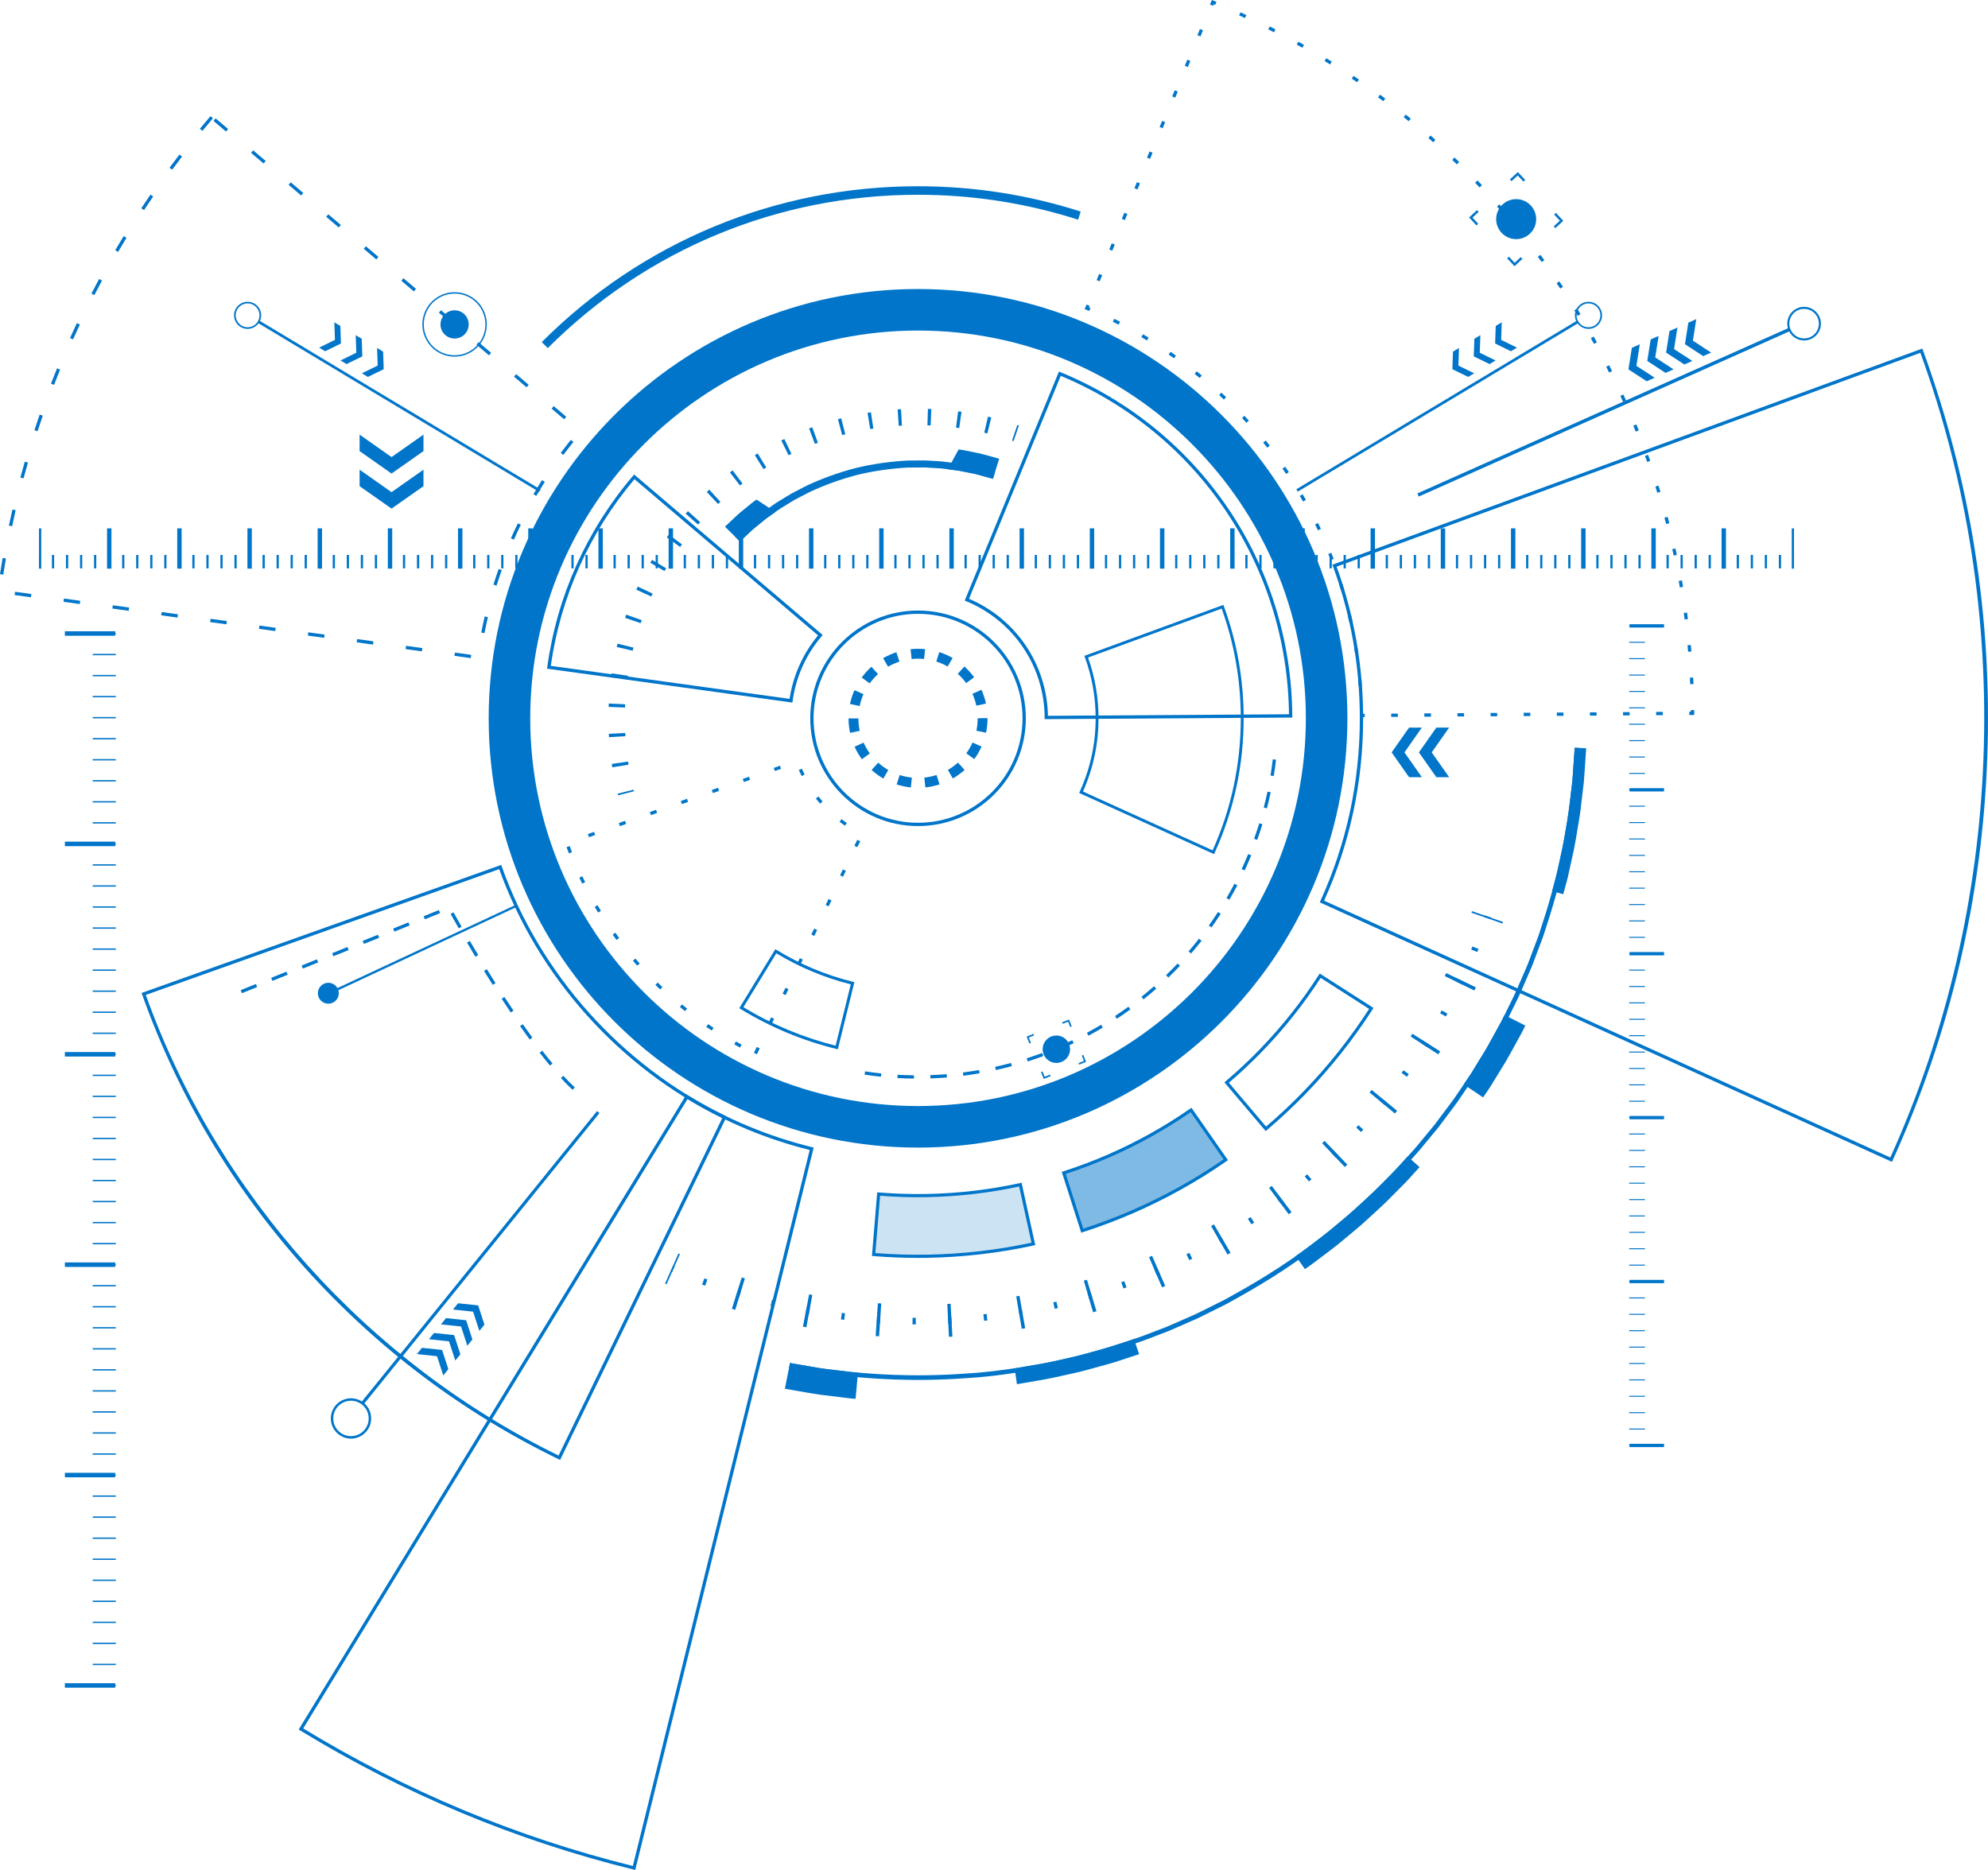 <!-- Generator: Adobe Illustrator 19.1.0, SVG Export Plug-In  -->
<svg version="1.1"
	 xmlns="http://www.w3.org/2000/svg" xmlns:xlink="http://www.w3.org/1999/xlink" xmlns:a="http://ns.adobe.com/AdobeSVGViewerExtensions/3.0/"
	 x="0px" y="0px" width="604.441px" height="568.646px" viewBox="0 0 604.441 568.646"
	 style="enable-background:new 0 0 604.441 568.646;" xml:space="preserve">
<style type="text/css">
	.st0{fill:#0075C9;}
	.st1{opacity:0.2;}
	.st2{opacity:0.5;}
</style>
<defs>
</defs>
<g>
	<g>
		<path class="st0" d="M279.125,251.201c-18.07,0-32.771-14.701-32.771-32.77c0-18.069,14.701-32.77,32.771-32.77
			c18.07,0,32.771,14.701,32.771,32.77C311.896,236.5,297.195,251.201,279.125,251.201z M279.125,186.66
			c-17.519,0-31.771,14.252-31.771,31.77c0,17.519,14.252,31.77,31.771,31.77c17.518,0,31.771-14.252,31.771-31.77
			C310.896,200.912,296.644,186.66,279.125,186.66z"/>
	</g>
</g>
<g>
	<g>
		<g>
			
				<rect x="447.196" y="278.495" transform="matrix(0.945 0.328 -0.328 0.945 116.294 -132.776)" class="st0" width="9.999" height="0.5"/>
		</g>
	</g>
	<g>
		<g>
			<path class="st0" d="M288.527,406.515l-0.512-9.986l1.015-0.054l0.54,9.985L288.527,406.515z M267.283,406.363l-1.044-0.07
				l0.681-9.977l1.017,0.068L267.283,406.363z M310.657,404.087l-1.676-9.859l0.985-0.17l1.736,9.848L310.657,404.087z
				 M245.173,403.624l-1.043-0.196l1.874-9.822l0.986,0.185L245.173,403.624z M332.344,399.05l-2.81-9.598l0.945-0.281l2.896,9.57
				L332.344,399.05z M223.541,398.311l-1.019-0.317l3.009-9.537l0.955,0.298L223.541,398.311z M353.312,391.478l-3.953-9.186
				l0.924-0.399l4,9.164L353.312,391.478z M373.225,381.497l-4.998-8.662l0.872-0.506l5.041,8.637L373.225,381.497z
				 M391.833,369.246l-5.977-8.018l0.802-0.602l6.027,7.98L391.833,369.246z M408.878,354.883l-6.885-7.252l0.728-0.694l6.928,7.211
				L408.878,354.883z M424.108,338.608l-7.691-6.391l0.64-0.775l7.73,6.344L424.108,338.608z M437.302,320.631l-8.398-5.43
				l0.539-0.84l8.44,5.363L437.302,320.631z M448.262,301.204l-8.986-4.387l0.439-0.905l9.012,4.336L448.262,301.204z"/>
		</g>
	</g>
	<g>
		<g>
			
				<rect x="204.173" y="380.815" transform="matrix(0.914 0.406 -0.406 0.914 174.269 -49.768)" class="st0" width="0.5" height="9.999"/>
		</g>
	</g>
</g>
<g>
	<g>
		<g>
			
				<rect x="451.196" y="278.495" transform="matrix(0.945 0.328 -0.328 0.945 116.353 -132.824)" class="st0" width="1.999" height="0.5"/>
		</g>
	</g>
	<g>
		<g>
			<path class="st0" d="M278.439,402.745l-0.995-0.007l0.023-2l0.977,0.007L278.439,402.745z M288.35,402.521l-0.096-1.998
				l0.974-0.051l0.113,1.996L288.35,402.521z M267.535,402.372l-0.989-0.067l0.143-1.994l0.978,0.065L267.535,402.372z
				 M299.209,401.652l-0.213-1.988l0.971-0.108l0.226,1.986L299.209,401.652z M256.677,401.352l-0.986-0.125l0.261-1.982
				l0.969,0.123L256.677,401.352z M310.005,400.141l-0.34-1.971l0.967-0.168l0.346,1.971L310.005,400.141z M245.895,399.69
				l-0.974-0.183l0.374-1.965l0.963,0.181L245.895,399.69z M320.685,397.99l-0.447-1.949l0.949-0.223l0.465,1.945L320.685,397.99z
				 M235.233,397.398l-0.965-0.241l0.493-1.938l0.947,0.235L235.233,397.398z M331.228,395.209l-0.566-1.918l0.939-0.279
				l0.576,1.914L331.228,395.209z M224.721,394.49l-0.948-0.295l0.601-1.908l0.936,0.291L224.721,394.49z M341.586,391.81
				l-0.68-1.881l0.921-0.335l0.689,1.877L341.586,391.81z M214.393,390.97l-0.927-0.349l0.707-1.871l0.92,0.347L214.393,390.97z
				 M351.73,387.805l-0.791-1.838l0.9-0.39l0.799,1.834L351.73,387.805z M361.619,383.208l-0.897-1.787l0.876-0.442l0.904,1.783
				L361.619,383.208z M371.222,378.036l-1-1.732l0.848-0.492l1.01,1.727L371.222,378.036z M380.506,372.309l-1.1-1.67l0.816-0.542
				l1.111,1.664L380.506,372.309z M389.437,366.045l-1.195-1.603l0.785-0.589l1.205,1.596L389.437,366.045z M397.985,359.265
				l-1.287-1.531l0.749-0.634l1.297,1.521L397.985,359.265z M406.12,351.988l-1.375-1.453l0.71-0.677l1.385,1.443L406.12,351.988z
				 M413.809,344.243l-1.457-1.369l0.668-0.718l1.469,1.357L413.809,344.243z M421.029,336.053l-1.539-1.277l0.626-0.758
				l1.547,1.268L421.029,336.053z M427.749,327.448l-1.611-1.186l0.579-0.793l1.619,1.174L427.749,327.448z M433.949,318.451
				l-1.684-1.08l0.533-0.831l1.686,1.076L433.949,318.451z M439.594,309.103l-1.742-0.983l0.482-0.86l1.746,0.975L439.594,309.103z
				 M444.671,299.442l-1.799-0.874l0.428-0.884l1.803,0.867L444.671,299.442z M449.162,289.503l-1.848-0.767l0.376-0.908l1.85,0.76
				L449.162,289.503z"/>
		</g>
	</g>
	<g>
		<g>
			
				<rect x="204.173" y="384.815" transform="matrix(0.914 0.406 -0.406 0.914 174.304 -49.771)" class="st0" width="0.5" height="1.999"/>
		</g>
	</g>
</g>
<g>
	<g>
		<g>
			<polygon class="st0" points="187.928,241.853 187.802,241.353 192.652,240.14 192.771,240.61 			"/>
		</g>
	</g>
	<g>
		<g>
			<path class="st0" d="M186.163,233.329c-0.054-0.337-0.106-0.676-0.156-1.016l4.947-0.727c0.047,0.319,0.095,0.637,0.146,0.955
				L186.163,233.329z M185.163,224.171c-0.021-0.34-0.039-0.68-0.056-1.021l4.994-0.249c0.016,0.324,0.034,0.646,0.053,0.969
				L185.163,224.171z M190.05,215.145l-4.997-0.184c0.013-0.341,0.027-0.682,0.043-1.021l4.994,0.235
				C190.075,214.499,190.061,214.822,190.05,215.145z M190.788,206.455l-4.955-0.668c0.045-0.338,0.093-0.676,0.142-1.014
				l4.948,0.721C190.875,205.814,190.831,206.134,190.788,206.455z M192.371,197.878l-4.867-1.146
				c0.079-0.333,0.159-0.666,0.242-0.999l4.852,1.206C192.52,197.252,192.444,197.564,192.371,197.878z M194.788,189.503
				l-4.729-1.623c0.111-0.324,0.224-0.647,0.338-0.969l4.713,1.671L194.788,189.503z M198.023,181.397l-4.547-2.079
				c0.143-0.312,0.287-0.624,0.433-0.934l4.523,2.133C198.293,180.81,198.158,181.103,198.023,181.397z M202.038,173.65l-4.32-2.517
				c0.171-0.294,0.344-0.588,0.519-0.881l4.296,2.559L202.038,173.65z M206.79,166.335l-4.052-2.929l0.602-0.825l4.024,2.967
				L206.79,166.335z M212.236,159.515l-3.752-3.305c0.225-0.256,0.452-0.51,0.68-0.764l3.718,3.343
				C212.666,159.03,212.451,159.271,212.236,159.515z M218.316,153.259l-3.412-3.654c0.249-0.233,0.5-0.464,0.751-0.694l3.374,3.69
				C218.79,152.819,218.552,153.039,218.316,153.259z M224.974,147.624l-3.041-3.969c0.271-0.208,0.543-0.414,0.816-0.618
				l2.995,4.004C225.487,147.234,225.23,147.429,224.974,147.624z M232.146,142.666l-2.64-4.247l0.867-0.533l2.6,4.271
				L232.146,142.666z M239.767,138.433l-2.213-4.484c0.306-0.15,0.613-0.299,0.92-0.447l2.159,4.51
				C240.344,138.15,240.055,138.29,239.767,138.433z M247.76,134.97l-1.757-4.682c0.319-0.12,0.638-0.237,0.958-0.354l1.711,4.698
				L247.76,134.97z M256.062,132.307l-1.287-4.831l0.988-0.258l1.24,4.844L256.062,132.307z M300.205,131.802
				c-0.314-0.076-0.627-0.15-0.941-0.223l1.123-4.872c0.334,0.077,0.667,0.156,1,0.237L300.205,131.802z M264.588,130.475
				l-0.809-4.934c0.336-0.055,0.673-0.108,1.012-0.16l0.755,4.942C265.226,130.372,264.907,130.422,264.588,130.475z
				 M291.637,130.166c-0.319-0.045-0.639-0.088-0.959-0.129l0.639-4.959c0.34,0.043,0.679,0.089,1.018,0.137L291.637,130.166z
				 M273.252,129.485l-0.324-4.989c0.34-0.022,0.68-0.042,1.021-0.061l0.272,4.992C273.897,129.445,273.574,129.464,273.252,129.485
				z M282.947,129.376c-0.322-0.014-0.645-0.025-0.967-0.035l0.154-4.998c0.342,0.011,0.685,0.023,1.026,0.038L282.947,129.376z"/>
		</g>
	</g>
	<g>
		<g>
			<polygon class="st0" points="308.167,134.132 307.706,133.976 309.31,129.239 309.795,129.405 			"/>
		</g>
	</g>
</g>
<g>
	<g>
		<path class="st0" d="M277.876,327.999c-1.664-0.018-3.353-0.077-5.02-0.174l0.058-0.998c1.652,0.096,3.326,0.153,4.973,0.172
			L277.876,327.999z M282.897,327.94l-0.034-1c1.645-0.057,3.314-0.153,4.961-0.287l0.081,0.996
			C286.243,327.785,284.558,327.883,282.897,327.94z M267.85,327.422c-1.653-0.172-3.33-0.386-4.983-0.636l0.15-0.988
			c1.638,0.247,3.298,0.459,4.936,0.63L267.85,327.422z M292.895,327.129l-0.126-0.992c1.626-0.206,3.28-0.456,4.916-0.741
			l0.172,0.984C296.205,326.669,294.536,326.921,292.895,327.129z M302.78,325.403l-0.217-0.977c1.6-0.353,3.225-0.754,4.829-1.188
			l0.262,0.965C306.034,324.643,304.394,325.046,302.78,325.403z M312.467,322.783l-0.305-0.953c1.575-0.504,3.158-1.05,4.703-1.624
			l0.348,0.938C315.654,321.723,314.057,322.274,312.467,322.783z M321.878,319.288l-0.391-0.92
			c1.519-0.644,3.045-1.332,4.537-2.047l0.432,0.902C324.951,317.944,323.41,318.64,321.878,319.288z M330.935,314.952l-0.473-0.881
			c1.448-0.775,2.905-1.6,4.333-2.451l0.512,0.859C333.867,313.338,332.396,314.171,330.935,314.952z M339.562,309.805l-0.551-0.834
			c1.377-0.908,2.753-1.862,4.091-2.837l0.588,0.809C342.34,307.926,340.952,308.889,339.562,309.805z M347.685,303.894l-0.625-0.78
			c1.295-1.037,2.578-2.114,3.814-3.201l0.66,0.751C350.287,301.761,348.992,302.848,347.685,303.894z M355.232,297.259l-0.693-0.72
			c1.186-1.144,2.365-2.335,3.505-3.54l0.727,0.688C357.62,294.903,356.43,296.105,355.232,297.259z M362.139,289.954l-0.758-0.652
			c1.084-1.258,2.149-2.553,3.165-3.85l0.787,0.617C364.308,287.378,363.233,288.685,362.139,289.954z M368.345,282.039l-0.814-0.58
			c0.963-1.353,1.902-2.739,2.791-4.119l0.84,0.542C370.265,279.274,369.317,280.673,368.345,282.039z M373.785,273.601
			l-0.865-0.502c0.833-1.434,1.641-2.9,2.401-4.358l0.887,0.462C375.44,270.675,374.624,272.154,373.785,273.601z M378.426,264.698
			l-0.906-0.422c0.695-1.496,1.366-3.029,1.993-4.558l0.926,0.38C379.805,261.641,379.128,263.189,378.426,264.698z
			 M382.243,255.411l-0.941-0.338c0.56-1.56,1.09-3.148,1.575-4.721l0.955,0.295C383.342,252.234,382.807,253.837,382.243,255.411z
			 M385.204,245.817l-0.969-0.252c0.414-1.59,0.797-3.22,1.14-4.844l0.979,0.206C386.007,242.567,385.621,244.212,385.204,245.817z
			 M387.277,235.991l-0.986-0.161c0.266-1.627,0.497-3.285,0.689-4.929l0.994,0.116C387.78,232.676,387.545,234.349,387.277,235.991
			z"/>
	</g>
</g>
<g>
	<g>
		<path class="st0" d="M279.125,348.519c-71.73,0-130.088-58.357-130.088-130.088c0-71.73,58.357-130.088,130.088-130.088
			c71.73,0,130.088,58.357,130.088,130.088C409.213,290.161,350.856,348.519,279.125,348.519z M279.125,100.518
			c-65.017,0-117.912,52.895-117.912,117.912c0,65.018,52.895,117.913,117.912,117.913c65.017,0,117.912-52.895,117.912-117.913
			C397.038,153.413,344.142,100.518,279.125,100.518z"/>
	</g>
</g>
<g>
	<g>
		<path class="st0" d="M279.125,348.975c-71.982,0-130.544-58.562-130.544-130.544c0-71.982,58.562-130.544,130.544-130.544
			c71.982,0,130.544,58.562,130.544,130.544C409.669,290.413,351.108,348.975,279.125,348.975z M279.125,89.975
			c-70.831,0-128.456,57.625-128.456,128.456c0,70.831,57.625,128.456,128.456,128.456c70.831,0,128.456-57.625,128.456-128.456
			C407.581,147.6,349.956,89.975,279.125,89.975z"/>
	</g>
</g>
<g>
	<g>
		<g>
			<path class="st0" d="M240.188,414.484c0,0,1.325,0.228,3.809,0.655c1.242,0.214,2.773,0.478,4.574,0.789
				c1.797,0.335,3.894,0.508,6.226,0.82c9.324,1.146,22.81,2.12,38.915,0.94c8.057-0.464,16.717-1.772,25.786-3.52
				c9.056-1.852,18.448-4.524,27.942-7.906c2.354-0.901,4.727-1.809,7.118-2.724c2.359-0.991,4.709-2.054,7.088-3.087l1.785-0.782
				c0.591-0.271,1.168-0.574,1.754-0.86c1.168-0.58,2.34-1.162,3.515-1.745c1.173-0.585,2.35-1.172,3.529-1.761
				c1.151-0.641,2.305-1.284,3.461-1.928c9.249-5.136,18.315-10.994,26.735-17.693c8.443-6.664,16.352-13.996,23.543-21.765
				c0.889-0.98,1.776-1.959,2.662-2.935c0.885-0.977,1.784-1.937,2.599-2.966c1.67-2.023,3.332-4.036,4.984-6.036
				c1.557-2.075,3.105-4.137,4.642-6.185c0.787-1.01,1.508-2.062,2.214-3.119c0.714-1.051,1.425-2.098,2.134-3.14
				c0.702-1.047,1.428-2.071,2.103-3.122c0.653-1.065,1.303-2.126,1.95-3.181c1.269-2.125,2.64-4.164,3.761-6.318
				c1.17-2.125,2.327-4.228,3.47-6.305c1.045-2.128,2.078-4.23,3.096-6.303c1.06-2.055,1.93-4.162,2.823-6.221
				c0.446-1.03,0.888-2.052,1.327-3.066c0.448-1.01,0.876-2.019,1.241-3.044c0.767-2.034,1.52-4.034,2.26-5.996
				c0.185-0.491,0.37-0.979,0.553-1.465c0.161-0.494,0.32-0.985,0.479-1.475c0.316-0.979,0.629-1.948,0.939-2.908
				c4.996-15.349,7.239-28.679,8.316-38.012c0.138-1.168,0.269-2.274,0.393-3.314c0.062-0.52,0.122-1.024,0.179-1.511
				c0.034-0.49,0.066-0.963,0.098-1.418c0.125-1.824,0.232-3.374,0.318-4.632c0.174-2.515,0.266-3.856,0.266-3.856l1.405,0.062
				c0,0-0.093,1.351-0.268,3.883c-0.087,1.266-0.194,2.828-0.32,4.664c-0.032,0.459-0.064,0.935-0.098,1.428
				c-0.058,0.491-0.118,0.998-0.181,1.522c-0.124,1.048-0.256,2.161-0.395,3.337c-1.085,9.399-3.344,22.823-8.375,38.281
				c-0.312,0.966-0.627,1.942-0.946,2.928c-0.16,0.492-0.321,0.988-0.483,1.485c-0.185,0.489-0.37,0.981-0.557,1.475
				c-0.745,1.977-1.504,3.99-2.276,6.039c-0.368,1.032-0.799,2.048-1.25,3.065c-0.442,1.021-0.887,2.051-1.336,3.088
				c-0.899,2.074-1.776,4.196-2.843,6.266c-1.026,2.088-2.066,4.205-3.119,6.348c-1.151,2.092-2.316,4.209-3.494,6.349
				c-1.129,2.169-2.509,4.223-3.787,6.363c-0.651,1.063-1.306,2.131-1.964,3.204c-0.679,1.059-1.41,2.091-2.117,3.145
				c-0.713,1.05-1.43,2.104-2.149,3.162c-0.711,1.064-1.437,2.123-2.23,3.141c-1.548,2.062-3.106,4.139-4.675,6.228
				c-1.663,2.015-3.337,4.042-5.018,6.079c-0.821,1.036-1.726,2.003-2.617,2.987c-0.892,0.983-1.785,1.968-2.68,2.956
				c-7.241,7.823-15.205,15.207-23.707,21.917c-8.479,6.745-17.608,12.645-26.923,17.817c-1.164,0.648-2.326,1.296-3.485,1.941
				c-1.187,0.592-2.372,1.184-3.553,1.773c-1.183,0.587-2.363,1.173-3.539,1.757c-0.59,0.288-1.172,0.593-1.767,0.866l-1.797,0.788
				c-2.396,1.04-4.762,2.111-7.138,3.109c-2.408,0.921-4.798,1.836-7.168,2.743c-9.562,3.406-19.02,6.098-28.141,7.962
				c-9.133,1.76-17.854,3.077-25.967,3.545c-16.217,1.188-29.796,0.207-39.186-0.947c-2.348-0.314-4.46-0.489-6.269-0.826
				c-1.814-0.313-3.356-0.579-4.607-0.794c-2.501-0.431-3.836-0.66-3.836-0.66L240.188,414.484z"/>
		</g>
	</g>
	<g>
		<g>
			<path class="st0" d="M475.3,271.931c0,0,0.184-0.679,0.505-1.868c0.303-1.193,0.833-2.874,1.245-4.945
				c0.452-2.062,0.978-4.467,1.543-7.045c0.513-2.587,0.926-5.373,1.41-8.145c0.532-2.766,0.747-5.577,1.089-8.193
				c0.155-1.31,0.305-2.576,0.447-3.777c0.117-1.203,0.171-2.346,0.251-3.398c0.29-4.212,0.483-7.019,0.483-7.019l-3.5-0.154
				c0,0-0.19,2.76-0.475,6.899c-0.079,1.034-0.13,2.158-0.246,3.34c-0.14,1.18-0.288,2.425-0.44,3.712
				c-0.337,2.57-0.546,5.334-1.07,8.052c-0.477,2.724-0.881,5.462-1.385,8.004c-0.555,2.533-1.072,4.896-1.516,6.922
				c-0.403,2.036-0.926,3.687-1.224,4.859c-0.316,1.168-0.496,1.835-0.496,1.835L475.3,271.931z"/>
		</g>
	</g>
	<g>
		<g>
			<path class="st0" d="M450.927,333.718c0,0,0.888-1.312,2.22-3.28c1.242-2.026,2.899-4.728,4.556-7.429
				c1.597-2.736,3.076-5.542,4.236-7.616c0.578-1.039,1.052-1.908,1.342-2.538c0.305-0.622,0.48-0.978,0.48-0.978l-6.321-3.205
				c0,0-0.168,0.344-0.463,0.945c-0.28,0.609-0.738,1.448-1.297,2.451c-1.122,2.002-2.548,4.712-4.091,7.354
				c-1.6,2.609-3.199,5.218-4.399,7.175c-1.287,1.901-2.146,3.167-2.146,3.167L450.927,333.718z"/>
		</g>
	</g>
	<g>
		<g>
			<path class="st0" d="M396.741,385.925c0,0,0.602-0.414,1.656-1.138c1.045-0.736,2.483-1.866,4.236-3.182
				c1.74-1.333,3.819-2.828,5.891-4.624c1.052-0.878,2.14-1.784,3.245-2.706c1.108-0.918,2.236-1.848,3.296-2.855
				c2.145-1.986,4.337-3.922,6.307-5.826c1.933-1.942,3.737-3.755,5.283-5.309c1.558-1.543,2.724-2.955,3.602-3.884
				c0.859-0.947,1.35-1.489,1.35-1.489l-3.611-3.234c0,0-0.479,0.529-1.318,1.454c-0.858,0.907-1.994,2.287-3.516,3.793
				c-1.51,1.517-3.272,3.288-5.159,5.185c-1.924,1.859-4.066,3.748-6.159,5.688c-1.035,0.984-2.136,1.892-3.219,2.787
				c-1.079,0.9-2.141,1.785-3.168,2.642c-2.022,1.755-4.053,3.212-5.752,4.514c-1.712,1.285-3.114,2.389-4.135,3.107
				c-1.029,0.707-1.618,1.11-1.618,1.11L396.741,385.925z"/>
		</g>
	</g>
	<g>
		<g>
			<path class="st0" d="M309.198,420.921c0,0,0.592-0.085,1.624-0.268c1.032-0.179,2.506-0.435,4.276-0.742
				c3.556-0.524,8.216-1.635,12.89-2.68c2.331-0.545,4.623-1.248,6.792-1.824c1.082-0.299,2.128-0.587,3.12-0.861
				c0.992-0.271,1.906-0.611,2.762-0.88c3.412-1.121,5.687-1.869,5.687-1.869l-1.592-4.579c0,0-2.22,0.73-5.551,1.824
				c-0.836,0.263-1.727,0.596-2.696,0.86c-0.968,0.267-1.989,0.548-3.045,0.839c-2.117,0.562-4.353,1.251-6.629,1.782
				c-4.562,1.018-9.11,2.106-12.583,2.615c-1.727,0.3-3.167,0.55-4.174,0.725c-1.007,0.18-1.585,0.263-1.585,0.263L309.198,420.921z
				"/>
		</g>
	</g>
	<g>
		<g>
			<path class="st0" d="M260.134,425.369c0,0-1.357-0.061-3.375-0.339c-2.021-0.248-4.715-0.579-7.41-0.909
				c-2.687-0.383-5.354-0.899-7.363-1.228c-2.007-0.347-3.344-0.577-3.344-0.577l1.546-7.832c0,0,1.286,0.221,3.216,0.553
				c1.932,0.315,4.496,0.814,7.079,1.182c2.591,0.318,5.182,0.635,7.126,0.874c1.94,0.269,3.246,0.326,3.246,0.326L260.134,425.369z
				"/>
		</g>
	</g>
</g>
<g>
	<g>
		<g>
			<path class="st0" d="M301.914,145.602c0,0-1.255-0.346-3.452-0.951c-0.549-0.15-1.158-0.315-1.82-0.495
				c-0.673-0.135-1.401-0.281-2.179-0.438c-0.777-0.157-1.605-0.324-2.477-0.501c-0.872-0.175-1.808-0.25-2.774-0.389
				c-0.969-0.121-1.975-0.269-3.021-0.383c-1.051-0.063-2.137-0.127-3.254-0.194c-0.558-0.034-1.124-0.069-1.697-0.104
				c-0.574,0.003-1.155,0.006-1.742,0.009c-1.175,0.01-2.375,0.021-3.595,0.031c-4.876,0.278-10.053,0.963-15.121,2.188
				c-5.044,1.312-9.962,3.073-14.388,5.143c-1.102,0.524-2.151,1.111-3.198,1.644c-0.521,0.271-1.037,0.54-1.546,0.805
				c-0.501,0.28-0.976,0.591-1.456,0.878c-0.955,0.583-1.884,1.151-2.783,1.699c-0.888,0.565-1.696,1.187-2.499,1.741
				c-0.791,0.571-1.572,1.09-2.276,1.634c-0.689,0.564-1.342,1.098-1.956,1.601c-0.615,0.502-1.19,0.971-1.721,1.405
				c-0.519,0.448-0.964,0.897-1.383,1.282c-1.66,1.56-2.609,2.451-2.609,2.451l-1.516-1.504c0,0,0.975-0.917,2.682-2.521
				c0.431-0.396,0.889-0.857,1.423-1.318c0.547-0.447,1.138-0.93,1.769-1.446c0.631-0.516,1.303-1.066,2.011-1.645
				c0.724-0.559,1.525-1.093,2.339-1.681c0.826-0.57,1.657-1.208,2.57-1.789c0.924-0.564,1.878-1.148,2.86-1.747
				c0.493-0.296,0.982-0.615,1.497-0.902c0.523-0.273,1.053-0.549,1.589-0.828c1.076-0.549,2.155-1.151,3.288-1.689
				c4.549-2.129,9.604-3.94,14.789-5.286c5.209-1.26,10.531-1.965,15.543-2.249c1.255-0.011,2.489-0.023,3.697-0.034
				c0.604-0.003,1.201-0.006,1.791-0.008c0.589,0.036,1.171,0.071,1.745,0.105c1.148,0.069,2.265,0.136,3.345,0.201
				c1.075,0.117,2.111,0.269,3.107,0.393c0.993,0.143,1.955,0.222,2.852,0.401c0.897,0.181,1.748,0.353,2.547,0.514
				c0.8,0.161,1.548,0.312,2.24,0.451c0.684,0.172,1.306,0.356,1.872,0.508c2.258,0.623,3.548,0.979,3.548,0.979L301.914,145.602z"
				/>
		</g>
	</g>
	<g>
		<g>
			<path class="st0" d="M230.011,151.921c0,0-0.161,0.114-0.443,0.315c-0.284,0.198-0.689,0.481-1.14,0.866
				c-0.918,0.751-2.142,1.751-3.366,2.752c-1.208,1.019-2.321,2.146-3.197,2.945c-0.863,0.813-1.439,1.355-1.439,1.355l4.54,4.505
				c0,0,0.636-0.597,1.591-1.493c0.964-0.885,2.187-2.135,3.575-3.197c1.363-1.089,2.669-2.253,3.77-2.967
				c1.068-0.757,1.78-1.262,1.78-1.262s-1.376-0.984-2.795-1.938C231.47,152.846,230.011,151.921,230.011,151.921z"/>
		</g>
	</g>
	<g>
		<g>
			<path class="st0" d="M291.482,136.674c0,0,0.196,0.026,0.539,0.071c0.345,0.034,0.832,0.116,1.411,0.242
				c1.163,0.234,2.713,0.547,4.263,0.86c1.542,0.345,3.054,0.818,4.201,1.118c1.143,0.316,1.905,0.527,1.905,0.527l-1.915,6.102
				c0,0-0.841-0.231-2.103-0.579c-1.266-0.329-2.929-0.875-4.653-1.163c-1.715-0.317-3.41-0.757-4.717-0.869
				c-1.298-0.168-2.163-0.281-2.163-0.281s0.758-1.514,1.569-3.021C290.623,138.174,291.482,136.674,291.482,136.674z"/>
		</g>
	</g>
</g>
<g>
	<g>
		<path class="st0" d="M166.545,105.859l-1.83-1.83c30.56-30.562,71.191-47.393,114.41-47.393c16.885,0,33.523,2.59,49.453,7.698
			l-0.791,2.465c-15.673-5.026-32.045-7.574-48.662-7.574C236.598,59.225,196.617,75.787,166.545,105.859z"/>
	</g>
</g>
<g>
	<g>
		<path class="st0" d="M276.941,239.451c-1.469-0.151-2.923-0.457-4.323-0.91l0.923-2.855c1.2,0.388,2.447,0.65,3.707,0.78
			L276.941,239.451z M281.353,239.447l-0.314-2.983c1.261-0.133,2.508-0.398,3.705-0.788l0.929,2.852
			C284.276,238.983,282.823,239.292,281.353,239.447z M268.581,236.748c-1.275-0.736-2.478-1.608-3.573-2.593l2.005-2.231
			c0.941,0.846,1.973,1.595,3.067,2.226L268.581,236.748z M289.706,236.728l-1.505-2.596c1.094-0.634,2.124-1.385,3.064-2.231
			l2.009,2.228C292.181,235.114,290.98,235.989,289.706,236.728z M262.048,230.88c-0.869-1.19-1.615-2.475-2.217-3.818l2.737-1.226
			c0.517,1.152,1.157,2.254,1.902,3.276L262.048,230.88z M296.227,230.847l-2.426-1.765c0.745-1.024,1.383-2.128,1.896-3.28
			l2.74,1.221C297.84,228.367,297.096,229.653,296.227,230.847z M258.459,222.862c-0.306-1.433-0.463-2.91-0.466-4.389l3-0.006
			c0.003,1.27,0.137,2.539,0.399,3.768L258.459,222.862z M299.801,222.82l-2.935-0.62c0.26-1.231,0.392-2.5,0.392-3.77l2.145-0.058
			l0.855,0.03C300.258,219.908,300.105,221.385,299.801,222.82z M261.377,214.697l-2.936-0.614c0.302-1.442,0.757-2.857,1.354-4.205
			l2.743,1.215C262.026,212.249,261.636,213.461,261.377,214.697z M296.851,214.588c-0.266-1.234-0.664-2.444-1.183-3.597
			l2.735-1.231c0.605,1.344,1.07,2.756,1.38,4.196L296.851,214.588z M264.429,207.808l-2.431-1.759
			c0.863-1.193,1.855-2.299,2.947-3.287l2.014,2.224C266.021,205.835,265.169,206.784,264.429,207.808z M293.759,207.72
			c-0.749-1.021-1.606-1.965-2.547-2.808l2-2.235c1.096,0.98,2.094,2.08,2.966,3.268L293.759,207.72z M270.017,202.748l-1.509-2.593
			c1.275-0.743,2.631-1.351,4.029-1.81l0.935,2.851C272.273,201.589,271.111,202.111,270.017,202.748z M288.139,202.693
			c-1.098-0.63-2.264-1.145-3.465-1.531l0.917-2.856c1.401,0.45,2.761,1.05,4.041,1.785L288.139,202.693z M277.175,200.401
			l-0.319-2.983c0.746-0.08,1.505-0.12,2.257-0.12c0.004,0,0.009,0,0.014,0c0.715,0,1.437,0.036,2.142,0.108l-0.303,2.984
			c-0.605-0.061-1.225-0.092-1.84-0.092C278.511,200.304,277.819,200.332,277.175,200.401z"/>
	</g>
</g>
<g>
	<g>
		<g>
			<path class="st0" d="M143.129,200.127l-4.953-0.685l0.137-0.99l4.953,0.685L143.129,200.127z M128.27,198.072l-4.953-0.685
				l0.137-0.99l4.953,0.685L128.27,198.072z M113.412,196.017l-4.953-0.685l0.137-0.99l4.953,0.685L113.412,196.017z
				 M98.553,193.962l-4.953-0.685l0.137-0.99l4.953,0.685L98.553,193.962z M147.303,192.547l-0.981-0.191
				c0.319-1.632,0.673-3.283,1.053-4.907l0.974,0.227C147.971,189.288,147.619,190.927,147.303,192.547z M83.694,191.907
				l-4.953-0.685l0.137-0.99l4.953,0.685L83.694,191.907z M68.836,189.853l-4.953-0.685l0.137-0.99l4.953,0.685L68.836,189.853z
				 M53.977,187.797l-4.953-0.685l0.137-0.99l4.953,0.685L53.977,187.797z M39.119,185.743l-4.953-0.685l0.137-0.99l4.953,0.685
				L39.119,185.743z M24.26,183.688l-4.953-0.685l0.137-0.99l4.953,0.685L24.26,183.688z M9.401,181.633l-4.953-0.685l0.137-0.99
				l4.953,0.685L9.401,181.633z M150.979,178.071l-0.954-0.3c0.501-1.595,1.038-3.196,1.595-4.759l0.942,0.336
				C152.01,174.899,151.477,176.488,150.979,178.071z M0.988,174.743L0,174.589c0.257-1.649,0.528-3.294,0.813-4.934l0.985,0.171
				C1.515,171.46,1.244,173.1,0.988,174.743z M156.253,164.096l-0.914-0.405c0.675-1.525,1.387-3.056,2.117-4.55l0.898,0.439
				C157.631,161.063,156.924,162.583,156.253,164.096z M3.685,160.026l-0.979-0.206c0.345-1.634,0.704-3.262,1.076-4.885
				l0.975,0.224C4.386,156.775,4.029,158.398,3.685,160.026z M163.055,150.797l-0.863-0.504c0.837-1.434,1.716-2.876,2.61-4.287
				l0.845,0.536C164.758,147.943,163.886,149.374,163.055,150.797z M7.164,145.472l-0.966-0.259c0.431-1.613,0.877-3.22,1.336-4.821
				l0.961,0.275C8.038,142.263,7.595,143.865,7.164,145.472z M171.291,138.337l-0.803-0.597c0.996-1.338,2.028-2.674,3.07-3.97
				l0.779,0.626C173.304,135.683,172.279,137.009,171.291,138.337z M11.418,131.125l-0.951-0.309
				c0.517-1.588,1.048-3.169,1.593-4.744l0.945,0.327C12.463,127.968,11.934,129.544,11.418,131.125z M171.52,127.501l-3.808-3.241
				l0.648-0.762l3.808,3.241L171.52,127.501z M160.098,117.778l-3.808-3.241l0.648-0.762l3.808,3.241L160.098,117.778z
				 M16.434,117.025l-0.933-0.36c0.602-1.558,1.217-3.108,1.845-4.652l0.926,0.377C17.647,113.927,17.035,115.473,16.434,117.025z
				 M148.675,108.056l-3.808-3.241l0.648-0.762l3.808,3.241L148.675,108.056z M22.198,103.213l-0.912-0.41
				c0.684-1.523,1.381-3.039,2.092-4.547l0.904,0.426C23.575,100.185,22.88,101.695,22.198,103.213z M137.252,98.334l-3.808-3.241
				l0.648-0.762l3.808,3.241L137.252,98.334z M28.693,89.728l-0.889-0.458c0.764-1.484,1.542-2.961,2.331-4.43l0.881,0.474
				C30.23,86.777,29.455,88.249,28.693,89.728z M125.83,88.611l-3.808-3.241l0.648-0.762l3.808,3.241L125.83,88.611z
				 M114.407,78.889l-3.807-3.241l0.648-0.762l3.807,3.241L114.407,78.889z M35.898,76.607l-0.863-0.505
				c0.843-1.442,1.697-2.875,2.564-4.3l0.854,0.52C37.589,73.742,36.738,75.17,35.898,76.607z M102.984,69.167l-3.808-3.241
				l0.648-0.762l3.808,3.241L102.984,69.167z M43.791,63.888l-0.835-0.55c0.917-1.395,1.847-2.781,2.789-4.158l0.825,0.564
				C45.632,61.117,44.705,62.499,43.791,63.888z M91.562,59.445l-3.808-3.241l0.648-0.762l3.808,3.241L91.562,59.445z
				 M52.348,51.605l-0.805-0.593c0.99-1.345,1.993-2.68,3.006-4.005l0.794,0.607C54.334,48.936,53.335,50.266,52.348,51.605z
				 M80.139,49.723l-3.808-3.241l0.648-0.762l3.808,3.241L80.139,49.723z M68.716,40l-3.808-3.241l0.648-0.762l3.808,3.241
				L68.716,40z M61.545,39.793l-0.772-0.635c1.061-1.291,2.132-2.571,3.214-3.841l0.761,0.648
				C63.669,37.232,62.601,38.508,61.545,39.793z"/>
		</g>
	</g>
	<g>
		<g>
			<path class="st0" d="M240.922,213.652l-74.592-10.316l0.067-0.495c2.944-21.484,11.961-41.597,26.076-58.164l0.324-0.38
				l57.338,48.802l-0.325,0.381c-4.774,5.604-7.824,12.408-8.82,19.676L240.922,213.652z M167.458,202.482l72.613,10.042
				c1.066-7.107,4.05-13.763,8.657-19.31l-55.817-47.507C179.215,161.927,170.422,181.539,167.458,202.482z"/>
		</g>
	</g>
</g>
<g>
	<g>
		<g>
			<path class="st0" d="M230.124,320.605l-0.899-0.436l0.872-1.8l0.899,0.436L230.124,320.605z M225.004,318.553
				c-0.588-0.319-1.173-0.644-1.755-0.972l0.491-0.871c0.578,0.326,1.158,0.647,1.741,0.964L225.004,318.553z M216.399,313.387
				c-0.558-0.37-1.112-0.744-1.664-1.123l0.566-0.824c0.546,0.375,1.096,0.747,1.65,1.113L216.399,313.387z M234.488,311.608
				l-0.899-0.435l0.873-1.8l0.899,0.435L234.488,311.608z M208.282,307.483c-0.523-0.417-1.044-0.839-1.56-1.265l0.637-0.772
				c0.511,0.422,1.026,0.84,1.546,1.253L208.282,307.483z M238.852,302.611l-0.899-0.437l0.873-1.799l0.899,0.436L238.852,302.611z
				 M200.711,300.889c-0.485-0.461-0.966-0.927-1.443-1.397l0.702-0.712c0.472,0.465,0.949,0.927,1.43,1.384L200.711,300.889z
				 M193.747,293.657c-0.443-0.502-0.881-1.008-1.315-1.518l0.762-0.648c0.43,0.506,0.865,1.007,1.304,1.505L193.747,293.657z
				 M243.216,293.613l-0.899-0.437l0.873-1.799l0.899,0.436L243.216,293.613z M187.444,285.84c-0.397-0.54-0.79-1.082-1.177-1.628
				l0.815-0.579c0.385,0.541,0.773,1.08,1.168,1.615L187.444,285.84z M247.58,284.616l-0.899-0.436l0.873-1.799l0.899,0.436
				L247.58,284.616z M181.851,277.5c-0.348-0.572-0.691-1.147-1.029-1.726l0.863-0.505c0.335,0.574,0.676,1.144,1.02,1.711
				L181.851,277.5z M251.944,275.618l-0.899-0.436l0.872-1.799l0.9,0.437L251.944,275.618z M177.015,268.697
				c-0.296-0.601-0.588-1.205-0.873-1.811l0.904-0.427c0.284,0.602,0.572,1.2,0.866,1.795L177.015,268.697z M256.308,266.621
				l-0.899-0.436l0.873-1.799l0.899,0.436L256.308,266.621z M172.976,259.5c-0.242-0.625-0.479-1.252-0.709-1.883l0.938-0.344
				c0.229,0.625,0.463,1.246,0.704,1.865L172.976,259.5z M260.672,257.623l-0.899-0.437l0.873-1.799l0.899,0.437L260.672,257.623z
				 M179.07,254.585l-0.335-0.942l1.884-0.67l0.335,0.942L179.07,254.585z M188.49,251.231l-0.335-0.942l1.884-0.671l0.335,0.942
				L188.49,251.231z M256.9,251.089c-0.558-0.381-1.107-0.775-1.644-1.184l0.605-0.796c0.524,0.398,1.058,0.783,1.602,1.154
				L256.9,251.089z M197.911,247.877l-0.335-0.942l1.884-0.671l0.335,0.942L197.911,247.877z M207.332,244.523l-0.336-0.942
				l1.884-0.671l0.336,0.942L207.332,244.523z M249.348,244.383c-0.443-0.509-0.874-1.029-1.292-1.56l0.786-0.618
				c0.407,0.518,0.827,1.025,1.259,1.521L249.348,244.383z M216.752,241.169l-0.335-0.942l1.884-0.671l0.335,0.942L216.752,241.169z
				 M226.173,237.814l-0.335-0.942l1.884-0.671l0.335,0.942L226.173,237.814z M243.735,235.987c-0.3-0.604-0.585-1.216-0.854-1.836
				l0.917-0.398c0.263,0.605,0.54,1.202,0.832,1.79L243.735,235.987z M235.595,234.46l-0.336-0.942l1.884-0.671l0.336,0.942
				L235.595,234.46z"/>
		</g>
	</g>
	<g>
		<g>
			<path class="st0" d="M170.296,443.961l-0.45-0.218c-29.284-14.23-55.202-33.772-77.036-58.086
				c-21.944-24.438-38.63-52.44-49.595-83.233l-0.167-0.471l109.341-38.93l0.168,0.471c11.713,32.896,36.476,60.532,67.94,75.821
				l0.449,0.218l-0.218,0.449L170.296,443.961z M44.325,302.56c21.757,60.706,67.461,111.711,125.508,140.064l49.777-102.63
				c-31.335-15.372-56.015-42.917-67.827-75.694L44.325,302.56z"/>
		</g>
	</g>
</g>
<g>
	<g>
		<g>
			<path class="st0" d="M369.124,259.737l-41.003-18.602l0.18-0.396c3.203-7.046,4.827-14.552,4.827-22.309
				c0-6.389-1.105-12.643-3.284-18.586l-0.15-0.409l0.409-0.149l41.855-15.338l0.149,0.408c3.995,10.899,6.02,22.364,6.02,34.075
				c0,14.259-2.969,28.023-8.823,40.911L369.124,259.737z M329.271,240.703l39.42,17.883c5.685-12.66,8.567-26.167,8.567-40.155
				c0-11.462-1.958-22.685-5.819-33.366l-40.631,14.889c2.116,5.918,3.188,12.132,3.188,18.477
				C333.997,226.167,332.408,233.657,329.271,240.703z"/>
		</g>
	</g>
	<g>
		<g>
			<path class="st0" d="M575.244,353.319l-173.972-78.926l0.207-0.456c7.943-17.481,11.972-36.157,11.972-55.507
				c0-15.891-2.748-31.446-8.169-46.232l-0.172-0.469l0.47-0.172l178.894-65.559l0.172,0.47
				c14.528,39.734,21.114,81.397,19.576,123.83c-1.546,42.649-11.226,83.886-28.772,122.565L575.244,353.319z M402.595,273.896
				l172.15,78.1c34.572-76.53,37.898-165.657,9.133-244.713l-177.486,65.042c5.348,14.756,8.059,30.266,8.059,46.106
				C414.451,237.756,410.462,256.414,402.595,273.896z"/>
		</g>
	</g>
</g>
<g>
	<g>
		<g>
			<path class="st0" d="M193.14,568.646l-0.485-0.119c-35.773-8.806-69.893-23.048-101.409-42.328l-0.426-0.261l0.26-0.427
				l117.622-192.678l0.427,0.261c11.731,7.177,24.443,12.48,37.782,15.764l0.486,0.119L193.14,568.646z M92.194,525.606
				c31.168,19.009,64.878,33.079,100.215,41.83l53.778-217.728c-13.102-3.276-25.594-8.488-37.152-15.501L92.194,525.606z"/>
		</g>
	</g>
	<g>
		<g>
			<path class="st0" d="M254.732,319.088l-0.441-0.109c-10.287-2.532-20.087-6.621-29.128-12.153l-0.388-0.237l10.957-17.949
				l0.388,0.238c7.206,4.409,15.016,7.667,23.212,9.684l0.442,0.109L254.732,319.088z M226.026,306.286
				c8.724,5.284,18.152,9.219,28.041,11.699l4.606-18.65c-7.979-2.01-15.59-5.186-22.638-9.445L226.026,306.286z"/>
		</g>
	</g>
</g>
<g>
	<g>
		<g>
			<g>
				<polygon class="st0" points="413.443,218.07 413.43,216.573 414.43,216.561 414.435,217.064 414.937,217.061 414.943,218.061 
									"/>
			</g>
		</g>
		<g>
			<g>
				<path class="st0" d="M422.997,218.009l-0.006-1l2.014-0.013l0.006,1L422.997,218.009z M433.067,217.945l-0.006-1l2.014-0.013
					l0.006,1L433.067,217.945z M443.135,217.88l-0.006-1l2.014-0.013l0.006,1L443.135,217.88z M453.205,217.816l-0.006-1
					l2.014-0.013l0.006,1L453.205,217.816z M463.274,217.751l-0.006-1l2.014-0.013l0.006,1L463.274,217.751z M473.342,217.687
					l-0.006-1l2.014-0.013l0.006,1L473.342,217.687z M483.412,217.623l-0.006-1l2.014-0.013l0.006,1L483.412,217.623z
					 M493.48,217.558l-0.006-1l2.015-0.013l0.006,1L493.48,217.558z M503.549,217.494l-0.006-1l2.014-0.013l0.006,1L503.549,217.494
					z"/>
			</g>
		</g>
		<g>
			<g>
				<polygon class="st0" points="513.619,217.429 513.613,216.429 514.112,216.426 514.108,215.929 515.108,215.917 
					515.119,217.419 				"/>
			</g>
		</g>
		<g>
			<g>
				<path class="st0" d="M513.899,208.049c-0.027-0.659-0.059-1.317-0.094-1.975l0.998-0.054c0.035,0.661,0.066,1.323,0.096,1.985
					L513.899,208.049z M513.262,198.195c-0.057-0.657-0.116-1.313-0.178-1.97l0.996-0.093c0.062,0.658,0.121,1.317,0.178,1.977
					L513.262,198.195z M512.209,188.379c-0.084-0.653-0.17-1.306-0.26-1.959l0.99-0.136c0.09,0.655,0.178,1.311,0.262,1.967
					L512.209,188.379z M510.742,178.619c-0.111-0.649-0.226-1.298-0.343-1.945l0.984-0.178c0.117,0.65,0.231,1.301,0.345,1.953
					L510.742,178.619z M508.865,168.934c-0.14-0.644-0.281-1.287-0.426-1.929l0.977-0.219c0.145,0.645,0.286,1.29,0.426,1.936
					L508.865,168.934z M506.578,159.337c-0.165-0.637-0.334-1.272-0.505-1.908l0.965-0.261c0.173,0.638,0.342,1.277,0.509,1.917
					L506.578,159.337z M503.892,149.848c-0.193-0.629-0.389-1.257-0.586-1.885l0.953-0.301c0.199,0.63,0.395,1.261,0.588,1.893
					L503.892,149.848z M500.809,140.482c-0.218-0.62-0.439-1.239-0.663-1.857l0.939-0.341c0.226,0.621,0.447,1.243,0.667,1.866
					L500.809,140.482z M497.335,131.256c-0.245-0.61-0.491-1.219-0.741-1.827l0.924-0.381c0.252,0.611,0.5,1.223,0.745,1.836
					L497.335,131.256z M493.479,122.185c-0.27-0.6-0.542-1.198-0.816-1.795l0.908-0.418c0.276,0.6,0.549,1.201,0.82,1.802
					L493.479,122.185z M489.247,113.284c-0.294-0.588-0.591-1.174-0.891-1.759l0.891-0.455c0.3,0.587,0.599,1.176,0.895,1.766
					L489.247,113.284z M484.65,104.571c-0.318-0.575-0.639-1.147-0.963-1.72l0.871-0.492c0.324,0.574,0.647,1.15,0.967,1.727
					L484.65,104.571z M479.693,96.056c-0.342-0.561-0.687-1.12-1.034-1.677l0.85-0.528c0.349,0.56,0.694,1.122,1.038,1.685
					L479.693,96.056z M474.385,87.758c-0.366-0.546-0.733-1.09-1.103-1.633l0.826-0.562c0.371,0.545,0.74,1.091,1.106,1.639
					L474.385,87.758z M468.738,79.689c-0.388-0.53-0.778-1.058-1.17-1.585l0.803-0.597c0.394,0.529,0.784,1.059,1.174,1.591
					L468.738,79.689z M462.76,71.863c-0.409-0.513-0.82-1.025-1.234-1.534l0.775-0.631c0.416,0.512,0.829,1.026,1.24,1.541
					L462.76,71.863z M456.463,64.295c-0.43-0.496-0.861-0.989-1.296-1.481l0.75-0.662c0.437,0.494,0.87,0.99,1.302,1.488
					L456.463,64.295z M449.858,56.997c-0.45-0.477-0.902-0.952-1.357-1.426l0.723-0.692c0.456,0.476,0.909,0.953,1.361,1.432
					L449.858,56.997z M442.954,49.983c-0.47-0.458-0.941-0.913-1.415-1.367l0.691-0.723c0.476,0.455,0.949,0.913,1.421,1.373
					L442.954,49.983z M435.763,43.265c-0.488-0.438-0.978-0.873-1.47-1.306l0.66-0.751c0.494,0.435,0.987,0.873,1.478,1.312
					L435.763,43.265z M428.299,36.854c-0.505-0.417-1.013-0.831-1.523-1.243l0.629-0.777c0.512,0.415,1.021,0.831,1.53,1.249
					L428.299,36.854z M420.577,30.765c-0.522-0.395-1.046-0.787-1.573-1.177l0.596-0.804c0.529,0.392,1.056,0.787,1.581,1.183
					L420.577,30.765z M412.605,25.008c-0.539-0.373-1.08-0.743-1.621-1.11l0.562-0.827c0.543,0.37,1.086,0.741,1.627,1.114
					L412.605,25.008z M404.402,19.591c-0.554-0.349-1.109-0.696-1.666-1.04l0.526-0.851c0.56,0.346,1.117,0.694,1.673,1.045
					L404.402,19.591z M395.979,14.527c-0.566-0.325-1.136-0.648-1.707-0.968l0.49-0.872c0.573,0.322,1.145,0.647,1.715,0.973
					L395.979,14.527z M387.355,9.824c-0.581-0.3-1.163-0.599-1.747-0.895l0.453-0.892c0.586,0.297,1.17,0.597,1.753,0.899
					L387.355,9.824z M378.535,5.486c-0.595-0.277-1.19-0.551-1.788-0.824l0.416-0.909c0.6,0.274,1.197,0.549,1.794,0.827
					L378.535,5.486z"/>
			</g>
		</g>
		<g>
			<g>
				<polygon class="st0" points="368.821,1.768 367.897,1.387 368.467,0 369.856,0.573 369.471,1.496 369.011,1.306 				"/>
			</g>
		</g>
		<g>
			<g>
				<path class="st0" d="M334.349,85.544l-0.926-0.38l0.766-1.862l0.926,0.38L334.349,85.544z M338.178,76.235l-0.924-0.381
					l0.767-1.862l0.924,0.381L338.178,76.235z M342.008,66.927l-0.924-0.381l0.767-1.862l0.924,0.381L342.008,66.927z
					 M345.84,57.618l-0.926-0.381l0.766-1.861l0.926,0.381L345.84,57.618z M349.67,48.31l-0.926-0.38l0.766-1.862l0.926,0.38
					L349.67,48.31z M353.5,39.001l-0.926-0.38l0.766-1.862l0.926,0.38L353.5,39.001z M357.33,29.693l-0.924-0.381l0.767-1.862
					l0.924,0.381L357.33,29.693z M361.16,20.384l-0.924-0.381l0.767-1.861l0.924,0.381L361.16,20.384z M364.992,11.076l-0.926-0.38
					l0.766-1.862l0.926,0.38L364.992,11.076z"/>
			</g>
		</g>
		<g>
			<g>
				<polygon class="st0" points="331.169,94.57 329.788,93.997 330.36,92.609 331.284,92.99 331.093,93.455 331.558,93.648 				"/>
			</g>
		</g>
		<g>
			<g>
				<path class="st0" d="M413.089,208.619c-0.047-0.654-0.099-1.307-0.155-1.959l0.996-0.086c0.057,0.656,0.108,1.313,0.157,1.973
					L413.089,208.619z M412.024,198.833c-0.095-0.651-0.195-1.3-0.3-1.948l0.988-0.159c0.104,0.652,0.205,1.307,0.302,1.962
					L412.024,198.833z M410.24,189.147c-0.143-0.643-0.29-1.283-0.441-1.921l0.973-0.232c0.153,0.643,0.301,1.288,0.445,1.935
					L410.24,189.147z M407.75,179.622c-0.189-0.627-0.383-1.253-0.58-1.876l0.953-0.302c0.199,0.628,0.394,1.258,0.584,1.89
					L407.75,179.622z M404.567,170.312c-0.235-0.612-0.475-1.223-0.718-1.83l0.928-0.372c0.245,0.612,0.486,1.227,0.724,1.843
					L404.567,170.312z M400.704,161.259c-0.279-0.593-0.564-1.184-0.852-1.773l0.898-0.439c0.29,0.593,0.576,1.188,0.857,1.786
					L400.704,161.259z M396.184,152.514c-0.322-0.571-0.648-1.14-0.979-1.706l0.863-0.505c0.333,0.571,0.663,1.144,0.987,1.719
					L396.184,152.514z M391.032,144.123c-0.362-0.546-0.73-1.09-1.102-1.63l0.824-0.566c0.375,0.545,0.745,1.093,1.111,1.644
					L391.032,144.123z M385.282,136.129c-0.403-0.519-0.81-1.034-1.22-1.546l0.781-0.625c0.412,0.516,0.822,1.036,1.228,1.558
					L385.282,136.129z M378.961,128.575c-0.44-0.488-0.883-0.973-1.329-1.455l0.732-0.68c0.45,0.485,0.897,0.973,1.339,1.464
					L378.961,128.575z M372.108,121.501c-0.475-0.455-0.952-0.906-1.433-1.354l0.682-0.731c0.484,0.451,0.966,0.906,1.442,1.364
					L372.108,121.501z M364.754,114.944c-0.506-0.419-1.015-0.834-1.526-1.247l0.627-0.779c0.516,0.415,1.028,0.834,1.538,1.256
					L364.754,114.944z M356.943,108.941c-0.536-0.381-1.074-0.759-1.615-1.132l0.568-0.823c0.545,0.376,1.087,0.757,1.627,1.14
					L356.943,108.941z M348.713,103.524c-0.562-0.341-1.127-0.678-1.694-1.012l0.506-0.862c0.571,0.336,1.14,0.675,1.706,1.019
					L348.713,103.524z M340.106,98.724c-0.585-0.299-1.173-0.594-1.764-0.884l0.441-0.897c0.595,0.292,1.188,0.59,1.777,0.891
					L340.106,98.724z"/>
			</g>
		</g>
	</g>
	<g>
		<g>
			<path class="st0" d="M317.626,218.684l-0.003-0.5c-0.099-15.556-9.458-29.437-23.845-35.363l-0.462-0.19l28.657-69.645
				l0.463,0.19c42.523,17.517,70.186,58.546,70.475,104.526l0.003,0.5L317.626,218.684z M294.621,182.089
				c14.346,6.119,23.704,19.997,23.997,35.588l73.29-0.469c-0.482-45.206-27.656-85.511-69.39-102.916L294.621,182.089z"/>
		</g>
	</g>
</g>
<g>
	<g>
		<g>
			
				<rect x="145.702" y="325.646" transform="matrix(0.777 0.629 -0.629 0.777 273.144 -6.8)" class="st0" width="0.96" height="113.913"/>
		</g>
	</g>
	<g>
		<g>
			<path class="st0" d="M106.709,437.476c-1.398,0-2.767-0.485-3.855-1.366c-2.628-2.129-3.035-5.998-0.907-8.626
				c1.17-1.445,2.908-2.273,4.769-2.273c1.398,0,2.768,0.485,3.856,1.366c1.274,1.031,2.069,2.496,2.24,4.125
				c0.171,1.63-0.302,3.228-1.333,4.501C110.309,436.647,108.57,437.476,106.709,437.476z M106.716,425.955
				c-1.635,0-3.162,0.727-4.19,1.997c-1.869,2.309-1.512,5.708,0.796,7.577c0.956,0.774,2.159,1.201,3.387,1.201
				c1.635,0,3.163-0.728,4.19-1.997c0.906-1.119,1.322-2.522,1.171-3.954c-0.15-1.431-0.85-2.718-1.968-3.623
				C109.146,426.382,107.944,425.955,106.716,425.955z"/>
		</g>
	</g>
	<g>
		<g>
			<polygon class="st0" points="128.301,409.861 126.759,411.766 132.871,412.415 134.776,418.258 136.319,416.354 134.413,410.51 
							"/>
		</g>
		<g>
			<polygon class="st0" points="131.958,405.346 130.415,407.251 136.527,407.899 138.433,413.743 139.975,411.838 138.07,405.995 
							"/>
		</g>
		<g>
			<polygon class="st0" points="135.614,400.831 134.072,402.735 140.184,403.384 142.089,409.228 143.632,407.323 141.726,401.479 
							"/>
		</g>
		<g>
			<polygon class="st0" points="139.271,396.315 137.728,398.22 143.84,398.869 145.746,404.712 147.288,402.807 145.382,396.964 
							"/>
		</g>
	</g>
</g>
<g>
	<g>
		<g>
			
				<rect x="71.466" y="123.172" transform="matrix(0.857 0.515 -0.515 0.857 81.067 -44.858)" class="st0" width="99.733" height="0.835"/>
		</g>
	</g>
	<g>
		<g>
			<path class="st0" d="M75.278,100.015L75.278,100.015c-0.745,0-1.479-0.204-2.12-0.589c-0.944-0.567-1.611-1.468-1.877-2.537
				c-0.267-1.068-0.101-2.177,0.466-3.121c0.741-1.234,2.097-2,3.538-2c0.745,0,1.479,0.204,2.12,0.59
				c0.944,0.567,1.611,1.468,1.877,2.537c0.267,1.068,0.101,2.177-0.466,3.121C78.075,99.248,76.719,100.015,75.278,100.015z
				 M75.285,92.268c-1.285,0-2.447,0.657-3.108,1.757c-0.498,0.83-0.644,1.803-0.41,2.742c0.234,0.939,0.82,1.73,1.649,2.229
				c0.564,0.339,1.208,0.518,1.862,0.518c1.285,0,2.447-0.657,3.108-1.757c0.498-0.829,0.644-1.803,0.41-2.742
				c-0.234-0.939-0.82-1.73-1.649-2.229C76.583,92.447,75.939,92.268,75.285,92.268z"/>
		</g>
	</g>
	<g>
		<g>
			<polygon class="st0" points="98.86,106.809 97.032,105.71 101.836,103.361 101.655,98.017 103.483,99.115 103.664,104.459 			"/>
		</g>
		<g>
			<polygon class="st0" points="105.359,110.714 103.532,109.616 108.335,107.266 108.154,101.922 109.982,103.02 110.163,108.365 
							"/>
		</g>
		<g>
			<polygon class="st0" points="111.859,114.619 110.031,113.521 114.834,111.172 114.654,105.827 116.481,106.925 116.662,112.27 
							"/>
		</g>
	</g>
</g>
<g>
	<g>
		<g>
			
				<rect x="436.501" y="73.723" transform="matrix(0.515 0.857 -0.857 0.515 318.004 -314.625)" class="st0" width="0.835" height="99.733"/>
		</g>
	</g>
	<g>
		<g>
			<path class="st0" d="M482.973,100.015c-1.44,0-2.797-0.767-3.538-2.001c-1.171-1.948-0.538-4.486,1.411-5.658
				c0.642-0.386,1.375-0.59,2.12-0.59c1.463,0,2.785,0.748,3.538,2c0.567,0.944,0.732,2.053,0.467,3.121
				c-0.267,1.069-0.934,1.97-1.878,2.537C484.452,99.811,483.718,100.015,482.973,100.015z M482.966,92.268
				c-0.654,0-1.298,0.179-1.862,0.519c-1.712,1.029-2.268,3.258-1.239,4.97c0.661,1.1,1.823,1.757,3.108,1.757
				c0.654,0,1.299-0.179,1.862-0.518c0.829-0.498,1.415-1.289,1.649-2.229c0.233-0.939,0.088-1.913-0.41-2.742
				C485.413,92.925,484.251,92.268,482.966,92.268z"/>
		</g>
	</g>
	<g>
		<g>
			<polygon class="st0" points="459.391,106.809 461.219,105.71 456.415,103.361 456.596,98.017 454.769,99.115 454.588,104.459 			
				"/>
		</g>
		<g>
			<polygon class="st0" points="452.892,110.714 454.72,109.616 449.916,107.266 450.097,101.922 448.269,103.02 448.088,108.365 
							"/>
		</g>
		<g>
			<polygon class="st0" points="446.393,114.619 448.22,113.521 443.417,111.172 443.598,105.827 441.77,106.925 441.589,112.27 			
				"/>
		</g>
	</g>
</g>
<g>
	<g>
		<g>
			
				<rect x="487.145" y="63.715" transform="matrix(0.407 0.913 -0.913 0.407 403.754 -370.975)" class="st0" width="1.036" height="123.669"/>
		</g>
	</g>
	<g>
		<g>
			<path class="st0" d="M548.53,103.533c-2.019,0-3.854-1.191-4.675-3.035c-0.556-1.248-0.592-2.637-0.102-3.912
				c0.489-1.275,1.446-2.283,2.694-2.838c0.66-0.294,1.359-0.443,2.076-0.443c2.019,0,3.854,1.191,4.675,3.035
				c0.556,1.248,0.592,2.637,0.103,3.912c-0.489,1.275-1.446,2.283-2.694,2.838C549.946,103.383,549.247,103.533,548.53,103.533z
				 M548.523,93.926c-0.63,0-1.243,0.131-1.824,0.389c-1.096,0.488-1.935,1.373-2.366,2.494c-0.43,1.12-0.397,2.341,0.091,3.437
				c0.721,1.62,2.333,2.666,4.107,2.666c0.63,0,1.243-0.131,1.824-0.389c1.096-0.488,1.936-1.374,2.366-2.494
				c0.43-1.12,0.397-2.34-0.091-3.436C551.909,94.972,550.296,93.926,548.523,93.926z"/>
		</g>
	</g>
	<g>
		<g>
			<polygon class="st0" points="517.857,108.292 520.272,107.217 514.715,103.6 515.746,97.05 513.33,98.125 512.3,104.675 			"/>
		</g>
		<g>
			<polygon class="st0" points="512.131,110.842 514.546,109.766 508.989,106.149 510.019,99.599 507.604,100.674 506.574,107.225 
							"/>
		</g>
		<g>
			<polygon class="st0" points="506.405,113.391 508.82,112.316 503.263,108.699 504.293,102.148 501.878,103.224 500.847,109.774 
							"/>
		</g>
		<g>
			<polygon class="st0" points="500.678,115.941 503.094,114.865 497.537,111.248 498.567,104.698 496.152,105.773 495.121,112.324 
							"/>
		</g>
	</g>
</g>
<g>
	<g>
		<g>
			
				<rect x="128.025" y="257.236" transform="matrix(0.423 0.906 -0.906 0.423 335.763 50.334)" class="st0" width="0.693" height="62.985"/>
		</g>
	</g>
	<g>
		<g>
			<circle class="st0" cx="99.829" cy="302.038" r="3.183"/>
		</g>
	</g>
</g>
<g>
	<g>
		<g>
			<polygon class="st0" points="128.754,137.177 128.754,132.173 119.046,138.996 109.338,132.173 109.338,137.177 119.046,144 			
				"/>
		</g>
	</g>
	<g>
		<g>
			<polygon class="st0" points="128.754,147.84 128.754,142.835 119.046,149.659 109.338,142.835 109.338,147.84 119.046,154.663 
							"/>
		</g>
	</g>
</g>
<g>
	<g>
		<g>
			<polygon class="st0" points="436.718,236.347 440.608,236.347 435.303,228.799 440.608,221.25 436.718,221.25 431.412,228.799 
							"/>
		</g>
	</g>
	<g>
		<g>
			<polygon class="st0" points="428.427,236.347 432.318,236.347 427.012,228.799 432.318,221.25 428.427,221.25 423.122,228.799 
							"/>
		</g>
	</g>
</g>
<g>
	<g class="st1">
		<g>
			<path class="st0" d="M281.659,363.566c-4.893,0.085-9.732-0.076-14.509-0.466l-1.522,18.392
				c5.384,0.439,10.838,0.621,16.353,0.525c11.046-0.193,21.814-1.483,32.21-3.752l-3.955-18.028
				C301.013,362.25,291.459,363.395,281.659,363.566z"/>
		</g>
	</g>
	<g>
		<g>
			<path class="st0" d="M279.114,382.522c-4.489,0-9.039-0.186-13.525-0.552l-0.479-0.039l1.602-19.349l0.478,0.039
				c4.799,0.392,9.644,0.547,14.461,0.465c9.575-0.167,19.158-1.284,28.483-3.318l0.469-0.103l4.161,18.966l-0.47,0.103
				c-10.57,2.307-21.439,3.573-32.304,3.763C281.029,382.515,280.071,382.522,279.114,382.522z M266.146,381.052
				c5.257,0.414,10.553,0.579,15.827,0.486c10.641-0.186,21.286-1.411,31.646-3.64l-3.749-17.091
				c-9.238,1.984-18.725,3.073-28.202,3.238c-4.692,0.086-9.402-0.062-14.078-0.429L266.146,381.052z"/>
		</g>
	</g>
</g>
<g>
	<g class="st2">
		<g>
			<path class="st0" d="M337.007,351.549c-4.487,1.951-9.02,3.654-13.582,5.122l5.632,17.575c5.142-1.655,10.251-3.574,15.309-5.773
				c10.131-4.405,19.586-9.718,28.322-15.793l-10.553-15.142C354.384,342.927,345.996,347.641,337.007,351.549z"/>
		</g>
	</g>
	<g>
		<g>
			<path class="st0" d="M328.746,374.85l-5.925-18.489l0.456-0.147c4.585-1.475,9.141-3.192,13.539-5.105
				c8.785-3.819,17.212-8.518,25.044-13.965l0.395-0.273l11.103,15.93l-0.395,0.274c-8.886,6.178-18.442,11.507-28.405,15.839
				c-4.989,2.169-10.154,4.116-15.354,5.789L328.746,374.85z M324.028,356.98l5.339,16.66c5.015-1.63,9.994-3.516,14.808-5.608
				c9.757-4.242,19.123-9.447,27.845-15.473l-10.005-14.354c-7.772,5.366-16.119,10.003-24.815,13.784
				C332.917,353.851,328.488,355.529,324.028,356.98z"/>
		</g>
	</g>
</g>
<g>
	<g>
		<path class="st0" d="M384.828,343.953l-12.549-14.813l0.365-0.311c3.673-3.118,7.224-6.448,10.554-9.897
			c6.656-6.893,12.644-14.459,17.794-22.487l0.259-0.403l16.354,10.468l-0.259,0.404c-5.843,9.105-12.633,17.686-20.182,25.503
			c-3.776,3.911-7.804,7.688-11.97,11.225L384.828,343.953z M373.63,329.25l11.309,13.349c4.012-3.426,7.89-7.073,11.533-10.847
			c7.394-7.656,14.055-16.049,19.805-24.951l-14.736-9.434c-5.126,7.931-11.064,15.409-17.651,22.232
			C380.647,322.956,377.197,326.201,373.63,329.25z"/>
	</g>
</g>
<g>
	<g>
		<circle class="st0" cx="321.183" cy="319.063" r="4.165"/>
	</g>
</g>
<g>
	<g>
		<g>
			<polygon class="st0" points="328.13,323.739 327.943,323.276 329.566,322.621 328.911,320.998 329.374,320.811 330.216,322.897 
							"/>
		</g>
	</g>
	<g>
		<g>
			<polygon class="st0" points="317.349,328.096 316.506,326.01 316.969,325.822 317.624,327.445 319.247,326.79 319.435,327.253 
							"/>
		</g>
	</g>
	<g>
		<g>
			<polygon class="st0" points="312.994,317.315 312.151,315.228 314.237,314.386 314.424,314.849 312.801,315.504 313.456,317.127 
							"/>
		</g>
	</g>
	<g>
		<g>
			<polygon class="st0" points="325.397,312.303 324.742,310.681 323.119,311.336 322.931,310.873 325.017,310.03 325.86,312.115 
							"/>
		</g>
	</g>
</g>
<g>
	<g>
		<circle class="st0" cx="460.985" cy="66.638" r="6.081"/>
	</g>
</g>
<g>
	<g>
		<g>
			<polygon class="st0" points="472.901,69.378 472.403,68.844 474.272,67.102 472.529,65.233 473.062,64.735 475.303,67.138 			"/>
		</g>
	</g>
	<g>
		<g>
			<polygon class="st0" points="460.486,80.957 458.246,78.554 458.779,78.056 460.521,79.924 462.389,78.182 462.887,78.716 			"/>
		</g>
	</g>
	<g>
		<g>
			<polygon class="st0" points="448.908,68.54 446.667,66.138 449.07,63.897 449.568,64.432 447.699,66.174 449.441,68.043 			"/>
		</g>
	</g>
	<g>
		<g>
			<polygon class="st0" points="463.192,55.22 461.45,53.352 459.58,55.094 459.082,54.56 461.485,52.32 463.725,54.722 			"/>
		</g>
	</g>
</g>
<g>
	<g>
		<circle class="st0" cx="138.218" cy="98.654" r="4.29"/>
	</g>
</g>
<g>
	<g>
		<path class="st0" d="M138.227,108.457c-3.477,0-6.622-1.777-8.411-4.755c-1.349-2.244-1.742-4.879-1.109-7.419
			c0.633-2.541,2.218-4.682,4.462-6.03c1.526-0.917,3.269-1.401,5.039-1.401c3.477,0,6.621,1.777,8.411,4.754
			c2.783,4.633,1.279,10.666-3.354,13.45C141.74,107.973,139.998,108.457,138.227,108.457z M138.209,89.288
			c-1.691,0-3.357,0.463-4.814,1.339c-2.144,1.288-3.658,3.334-4.264,5.762c-0.605,2.427-0.229,4.945,1.06,7.089
			c1.71,2.845,4.714,4.543,8.037,4.543c1.691,0,3.356-0.463,4.814-1.339c4.426-2.66,5.863-8.424,3.204-12.851
			C144.536,90.986,141.532,89.288,138.209,89.288z"/>
	</g>
</g>
<g>
	<g>
		<g>
			<g>
				<rect x="11.858" y="160.674" class="st0" width="0.68" height="12.243"/>
			</g>
		</g>
		<g>
			<g>
				<path class="st0" d="M524.765,172.917h-1.334v-12.243h1.334V172.917z M503.422,172.917h-1.334v-12.243h1.334V172.917z
					 M482.08,172.917h-1.334v-12.243h1.334V172.917z M460.737,172.917h-1.334v-12.243h1.334V172.917z M439.394,172.917h-1.334
					v-12.243h1.334V172.917z M418.051,172.917h-1.334v-12.243h1.334V172.917z M396.708,172.917h-1.334v-12.243h1.334V172.917z
					 M375.366,172.917h-1.334v-12.243h1.334V172.917z M354.023,172.917h-1.334v-12.243h1.334V172.917z M332.68,172.917h-1.334
					v-12.243h1.334V172.917z M311.337,172.917h-1.334v-12.243h1.334V172.917z M289.994,172.917h-1.334v-12.243h1.334V172.917z
					 M268.651,172.917h-1.334v-12.243h1.334V172.917z M247.309,172.917h-1.334v-12.243h1.334V172.917z M225.966,172.917h-1.334
					v-12.243h1.334V172.917z M204.623,172.917h-1.334v-12.243h1.334V172.917z M183.28,172.917h-1.334v-12.243h1.334V172.917z
					 M161.938,172.917h-1.334v-12.243h1.334V172.917z M140.595,172.917h-1.334v-12.243h1.334V172.917z M119.252,172.917h-1.334
					v-12.243h1.334V172.917z M97.909,172.917h-1.334v-12.243h1.334V172.917z M76.566,172.917h-1.334v-12.243h1.334V172.917z
					 M55.224,172.917H53.89v-12.243h1.334V172.917z M33.881,172.917h-1.334v-12.243h1.334V172.917z"/>
			</g>
		</g>
		<g>
			<g>
				<rect x="544.774" y="160.674" class="st0" width="0.68" height="12.243"/>
			</g>
		</g>
	</g>
	<g>
		<g>
			<g>
				<rect x="11.858" y="168.755" class="st0" width="0.34" height="4.081"/>
			</g>
		</g>
		<g>
			<g>
				<path class="st0" d="M541.521,172.836h-0.677v-4.081h0.677V172.836z M537.252,172.836h-0.678v-4.081h0.678V172.836z
					 M532.984,172.836h-0.678v-4.081h0.678V172.836z M528.715,172.836h-0.678v-4.081h0.678V172.836z M524.447,172.836h-0.678v-4.081
					h0.678V172.836z M520.178,172.836H519.5v-4.081h0.678V172.836z M515.909,172.836h-0.677v-4.081h0.677V172.836z M511.64,172.836
					h-0.678v-4.081h0.678V172.836z M507.372,172.836h-0.678v-4.081h0.678V172.836z M503.103,172.836h-0.678v-4.081h0.678V172.836z
					 M498.834,172.836h-0.678v-4.081h0.678V172.836z M494.566,172.836h-0.678v-4.081h0.678V172.836z M490.296,172.836h-0.677v-4.081
					h0.677V172.836z M486.028,172.836h-0.678v-4.081h0.678V172.836z M481.759,172.836h-0.678v-4.081h0.678V172.836z
					 M477.491,172.836h-0.678v-4.081h0.678V172.836z M473.222,172.836h-0.678v-4.081h0.678V172.836z M468.954,172.836h-0.678v-4.081
					h0.678V172.836z M464.684,172.836h-0.678v-4.081h0.678V172.836z M460.415,172.836h-0.678v-4.081h0.678V172.836z
					 M456.147,172.836h-0.678v-4.081h0.678V172.836z M451.878,172.836h-0.678v-4.081h0.678V172.836z M447.61,172.836h-0.678v-4.081
					h0.678V172.836z M443.34,172.836h-0.677v-4.081h0.677V172.836z M439.072,172.836h-0.678v-4.081h0.678V172.836z M434.803,172.836
					h-0.678v-4.081h0.678V172.836z M430.535,172.836h-0.678v-4.081h0.678V172.836z M426.266,172.836h-0.678v-4.081h0.678V172.836z
					 M421.997,172.836h-0.678v-4.081h0.678V172.836z M417.728,172.836h-0.677v-4.081h0.677V172.836z M413.459,172.836h-0.678v-4.081
					h0.678V172.836z M409.191,172.836h-0.678v-4.081h0.678V172.836z M404.922,172.836h-0.678v-4.081h0.678V172.836z
					 M400.654,172.836h-0.678v-4.081h0.678V172.836z M396.385,172.836h-0.678v-4.081h0.678V172.836z M392.116,172.836h-0.677v-4.081
					h0.677V172.836z M387.847,172.836h-0.678v-4.081h0.678V172.836z M383.579,172.836h-0.678v-4.081h0.678V172.836z M379.31,172.836
					h-0.678v-4.081h0.678V172.836z M375.042,172.836h-0.678v-4.081h0.678V172.836z M370.772,172.836h-0.677v-4.081h0.677V172.836z
					 M366.503,172.836h-0.677v-4.081h0.677V172.836z M362.235,172.836h-0.678v-4.081h0.678V172.836z M357.966,172.836h-0.678v-4.081
					h0.678V172.836z M353.698,172.836h-0.678v-4.081h0.678V172.836z M349.429,172.836h-0.678v-4.081h0.678V172.836z M345.16,172.836
					h-0.677v-4.081h0.677V172.836z M340.891,172.836h-0.678v-4.081h0.678V172.836z M336.622,172.836h-0.678v-4.081h0.678V172.836z
					 M332.354,172.836h-0.678v-4.081h0.678V172.836z M328.085,172.836h-0.678v-4.081h0.678V172.836z M323.817,172.836h-0.678v-4.081
					h0.678V172.836z M319.547,172.836h-0.677v-4.081h0.677V172.836z M315.279,172.836h-0.678v-4.081h0.678V172.836z M311.01,172.836
					h-0.678v-4.081h0.678V172.836z M306.742,172.836h-0.678v-4.081h0.678V172.836z M302.473,172.836h-0.678v-4.081h0.678V172.836z
					 M298.204,172.836h-0.678v-4.081h0.678V172.836z M293.935,172.836h-0.678v-4.081h0.678V172.836z M289.667,172.836h-0.677v-4.081
					h0.677V172.836z M285.398,172.836h-0.678v-4.081h0.678V172.836z M281.129,172.836h-0.678v-4.081h0.678V172.836z M276.86,172.836
					h-0.677v-4.081h0.677V172.836z M272.592,172.836h-0.678v-4.081h0.678V172.836z M268.323,172.836h-0.677v-4.081h0.677V172.836z
					 M264.054,172.836h-0.678v-4.081h0.678V172.836z M259.786,172.836h-0.678v-4.081h0.678V172.836z M255.517,172.836h-0.677v-4.081
					h0.677V172.836z M251.248,172.836h-0.678v-4.081h0.678V172.836z M246.979,172.836h-0.677v-4.081h0.677V172.836z M242.71,172.836
					h-0.678v-4.081h0.678V172.836z M238.442,172.836h-0.678v-4.081h0.678V172.836z M234.173,172.836h-0.677v-4.081h0.677V172.836z
					 M229.904,172.836h-0.678v-4.081h0.678V172.836z M225.635,172.836h-0.677v-4.081h0.677V172.836z M221.367,172.836h-0.678v-4.081
					h0.678V172.836z M217.098,172.836h-0.678v-4.081h0.678V172.836z M212.829,172.836h-0.678v-4.081h0.678V172.836z
					 M208.561,172.836h-0.678v-4.081h0.678V172.836z M204.291,172.836h-0.677v-4.081h0.677V172.836z M200.023,172.836h-0.678v-4.081
					h0.678V172.836z M195.754,172.836h-0.678v-4.081h0.678V172.836z M191.485,172.836h-0.678v-4.081h0.678V172.836z
					 M187.217,172.836h-0.678v-4.081h0.678V172.836z M182.948,172.836h-0.677v-4.081h0.677V172.836z M178.679,172.836h-0.678v-4.081
					h0.678V172.836z M174.41,172.836h-0.677v-4.081h0.677V172.836z M170.142,172.836h-0.678v-4.081h0.678V172.836z M165.873,172.836
					h-0.678v-4.081h0.678V172.836z M161.604,172.836h-0.677v-4.081h0.677V172.836z M157.335,172.836h-0.678v-4.081h0.678V172.836z
					 M153.066,172.836h-0.677v-4.081h0.677V172.836z M148.798,172.836h-0.678v-4.081h0.678V172.836z M144.529,172.836h-0.678v-4.081
					h0.678V172.836z M140.26,172.836h-0.678v-4.081h0.678V172.836z M135.992,172.836h-0.678v-4.081h0.678V172.836z M131.723,172.836
					h-0.677v-4.081h0.677V172.836z M127.454,172.836h-0.678v-4.081h0.678V172.836z M123.185,172.836h-0.678v-4.081h0.678V172.836z
					 M118.916,172.836h-0.677v-4.081h0.677V172.836z M114.648,172.836h-0.678v-4.081h0.678V172.836z M110.379,172.836h-0.677v-4.081
					h0.677V172.836z M106.11,172.836h-0.678v-4.081h0.678V172.836z M101.842,172.836h-0.678v-4.081h0.678V172.836z M97.573,172.836
					h-0.677v-4.081h0.677V172.836z M93.304,172.836h-0.678v-4.081h0.678V172.836z M89.035,172.836h-0.677v-4.081h0.677V172.836z
					 M84.767,172.836h-0.678v-4.081h0.678V172.836z M80.498,172.836H79.82v-4.081h0.678V172.836z M76.229,172.836h-0.677v-4.081
					h0.677V172.836z M71.96,172.836h-0.678v-4.081h0.678V172.836z M67.691,172.836h-0.677v-4.081h0.677V172.836z M63.423,172.836
					h-0.678v-4.081h0.678V172.836z M59.154,172.836h-0.678v-4.081h0.678V172.836z M54.885,172.836h-0.677v-4.081h0.677V172.836z
					 M50.617,172.836h-0.678v-4.081h0.678V172.836z M46.348,172.836H45.67v-4.081h0.677V172.836z M42.079,172.836h-0.678v-4.081
					h0.678V172.836z M37.81,172.836h-0.678v-4.081h0.678V172.836z M33.542,172.836h-0.677v-4.081h0.677V172.836z M29.273,172.836
					h-0.678v-4.081h0.678V172.836z M25.004,172.836h-0.677v-4.081h0.677V172.836z M20.735,172.836h-0.678v-4.081h0.678V172.836z
					 M16.467,172.836h-0.678v-4.081h0.678V172.836z"/>
			</g>
		</g>
		<g>
			<g>
				<rect x="545.114" y="168.755" class="st0" width="0.34" height="4.081"/>
			</g>
		</g>
	</g>
</g>
<g>
	<g>
		<g>
			<rect x="495.452" y="189.829" class="st0" width="10.498" height="1"/>
		</g>
		<g>
			<rect x="495.452" y="239.674" class="st0" width="10.498" height="1"/>
		</g>
		<g>
			<rect x="495.452" y="289.519" class="st0" width="10.498" height="1"/>
		</g>
		<g>
			<rect x="495.452" y="339.363" class="st0" width="10.498" height="1"/>
		</g>
		<g>
			<rect x="495.452" y="389.208" class="st0" width="10.498" height="1"/>
		</g>
		<g>
			<rect x="495.452" y="439.053" class="st0" width="10.498" height="1"/>
		</g>
	</g>
	<g>
		<g>
			<rect x="495.327" y="190.179" class="st0" width="4.814" height="0.3"/>
		</g>
		<g>
			<rect x="495.327" y="195.164" class="st0" width="4.814" height="0.3"/>
		</g>
		<g>
			<rect x="495.327" y="200.148" class="st0" width="4.814" height="0.3"/>
		</g>
		<g>
			<rect x="495.327" y="205.132" class="st0" width="4.814" height="0.3"/>
		</g>
		<g>
			<rect x="495.327" y="210.117" class="st0" width="4.814" height="0.3"/>
		</g>
		<g>
			<rect x="495.327" y="215.102" class="st0" width="4.814" height="0.3"/>
		</g>
		<g>
			<rect x="495.327" y="220.086" class="st0" width="4.814" height="0.3"/>
		</g>
		<g>
			<rect x="495.327" y="225.07" class="st0" width="4.814" height="0.3"/>
		</g>
		<g>
			<rect x="495.327" y="230.055" class="st0" width="4.814" height="0.3"/>
		</g>
		<g>
			<rect x="495.327" y="235.04" class="st0" width="4.814" height="0.3"/>
		</g>
		<g>
			<rect x="495.327" y="240.024" class="st0" width="4.814" height="0.3"/>
		</g>
		<g>
			<rect x="495.327" y="245.008" class="st0" width="4.814" height="0.3"/>
		</g>
		<g>
			<rect x="495.327" y="249.993" class="st0" width="4.814" height="0.3"/>
		</g>
		<g>
			<rect x="495.327" y="254.978" class="st0" width="4.814" height="0.3"/>
		</g>
		<g>
			<rect x="495.327" y="259.962" class="st0" width="4.814" height="0.3"/>
		</g>
		<g>
			<rect x="495.327" y="264.946" class="st0" width="4.814" height="0.3"/>
		</g>
		<g>
			<rect x="495.327" y="269.931" class="st0" width="4.814" height="0.3"/>
		</g>
		<g>
			<rect x="495.327" y="274.915" class="st0" width="4.814" height="0.3"/>
		</g>
		<g>
			<rect x="495.327" y="279.9" class="st0" width="4.814" height="0.3"/>
		</g>
		<g>
			<rect x="495.327" y="284.884" class="st0" width="4.814" height="0.3"/>
		</g>
		<g>
			<rect x="495.327" y="289.869" class="st0" width="4.814" height="0.3"/>
		</g>
		<g>
			<rect x="495.327" y="294.853" class="st0" width="4.814" height="0.3"/>
		</g>
		<g>
			<rect x="495.327" y="299.837" class="st0" width="4.814" height="0.3"/>
		</g>
		<g>
			<rect x="495.327" y="304.822" class="st0" width="4.814" height="0.3"/>
		</g>
		<g>
			<rect x="495.327" y="309.806" class="st0" width="4.814" height="0.301"/>
		</g>
		<g>
			<rect x="495.327" y="314.791" class="st0" width="4.814" height="0.301"/>
		</g>
		<g>
			<rect x="495.327" y="319.775" class="st0" width="4.814" height="0.301"/>
		</g>
		<g>
			<rect x="495.327" y="324.76" class="st0" width="4.814" height="0.301"/>
		</g>
		<g>
			<rect x="495.327" y="329.744" class="st0" width="4.814" height="0.301"/>
		</g>
		<g>
			<rect x="495.327" y="334.728" class="st0" width="4.814" height="0.301"/>
		</g>
		<g>
			<rect x="495.327" y="339.713" class="st0" width="4.814" height="0.301"/>
		</g>
		<g>
			<rect x="495.327" y="344.697" class="st0" width="4.814" height="0.301"/>
		</g>
		<g>
			<rect x="495.327" y="349.682" class="st0" width="4.814" height="0.301"/>
		</g>
		<g>
			<rect x="495.327" y="354.666" class="st0" width="4.814" height="0.301"/>
		</g>
		<g>
			<rect x="495.327" y="359.651" class="st0" width="4.814" height="0.301"/>
		</g>
		<g>
			<rect x="495.327" y="364.636" class="st0" width="4.814" height="0.301"/>
		</g>
		<g>
			<rect x="495.327" y="369.62" class="st0" width="4.814" height="0.301"/>
		</g>
		<g>
			<rect x="495.327" y="374.604" class="st0" width="4.814" height="0.301"/>
		</g>
		<g>
			<rect x="495.327" y="379.589" class="st0" width="4.814" height="0.301"/>
		</g>
		<g>
			<rect x="495.327" y="384.573" class="st0" width="4.814" height="0.301"/>
		</g>
		<g>
			<rect x="495.327" y="389.558" class="st0" width="4.814" height="0.301"/>
		</g>
		<g>
			<rect x="495.327" y="394.542" class="st0" width="4.814" height="0.301"/>
		</g>
		<g>
			<rect x="495.327" y="399.526" class="st0" width="4.814" height="0.301"/>
		</g>
		<g>
			<rect x="495.327" y="404.512" class="st0" width="4.814" height="0.301"/>
		</g>
		<g>
			<rect x="495.327" y="409.496" class="st0" width="4.814" height="0.301"/>
		</g>
		<g>
			<rect x="495.327" y="414.48" class="st0" width="4.814" height="0.301"/>
		</g>
		<g>
			<rect x="495.327" y="419.465" class="st0" width="4.814" height="0.301"/>
		</g>
		<g>
			<rect x="495.327" y="424.449" class="st0" width="4.814" height="0.301"/>
		</g>
		<g>
			<rect x="495.327" y="429.434" class="st0" width="4.814" height="0.301"/>
		</g>
		<g>
			<rect x="495.327" y="434.418" class="st0" width="4.814" height="0.301"/>
		</g>
		<g>
			<rect x="495.327" y="439.402" class="st0" width="4.814" height="0.301"/>
		</g>
	</g>
</g>
<g>
	<g>
		<g>
			<rect x="19.726" y="511.853" class="st0" width="15.299" height="1.367"/>
		</g>
		<g>
			<rect x="19.726" y="447.876" class="st0" width="15.299" height="1.367"/>
		</g>
		<g>
			<rect x="19.726" y="383.898" class="st0" width="15.299" height="1.367"/>
		</g>
		<g>
			<rect x="19.726" y="319.921" class="st0" width="15.299" height="1.367"/>
		</g>
		<g>
			<rect x="19.726" y="255.943" class="st0" width="15.299" height="1.367"/>
		</g>
		<g>
			<rect x="19.726" y="191.966" class="st0" width="15.299" height="1.367"/>
		</g>
	</g>
	<g>
		<g>
			<rect x="28.191" y="512.332" class="st0" width="7.016" height="0.41"/>
		</g>
		<g>
			<rect x="28.191" y="505.934" class="st0" width="7.016" height="0.41"/>
		</g>
		<g>
			<rect x="28.191" y="499.536" class="st0" width="7.016" height="0.41"/>
		</g>
		<g>
			<rect x="28.191" y="493.139" class="st0" width="7.016" height="0.41"/>
		</g>
		<g>
			<rect x="28.191" y="486.741" class="st0" width="7.016" height="0.41"/>
		</g>
		<g>
			<rect x="28.191" y="480.343" class="st0" width="7.016" height="0.41"/>
		</g>
		<g>
			<rect x="28.191" y="473.945" class="st0" width="7.016" height="0.41"/>
		</g>
		<g>
			<rect x="28.191" y="467.548" class="st0" width="7.016" height="0.41"/>
		</g>
		<g>
			<rect x="28.191" y="461.149" class="st0" width="7.016" height="0.41"/>
		</g>
		<g>
			<rect x="28.191" y="454.752" class="st0" width="7.016" height="0.41"/>
		</g>
		<g>
			<rect x="28.191" y="448.354" class="st0" width="7.016" height="0.41"/>
		</g>
		<g>
			<rect x="28.191" y="441.956" class="st0" width="7.016" height="0.41"/>
		</g>
		<g>
			<rect x="28.191" y="435.559" class="st0" width="7.016" height="0.41"/>
		</g>
		<g>
			<rect x="28.191" y="429.161" class="st0" width="7.016" height="0.41"/>
		</g>
		<g>
			<rect x="28.191" y="422.764" class="st0" width="7.016" height="0.41"/>
		</g>
		<g>
			<rect x="28.191" y="416.365" class="st0" width="7.016" height="0.41"/>
		</g>
		<g>
			<rect x="28.191" y="409.968" class="st0" width="7.016" height="0.41"/>
		</g>
		<g>
			<rect x="28.191" y="403.57" class="st0" width="7.016" height="0.41"/>
		</g>
		<g>
			<rect x="28.191" y="397.172" class="st0" width="7.016" height="0.41"/>
		</g>
		<g>
			<rect x="28.191" y="390.774" class="st0" width="7.016" height="0.41"/>
		</g>
		<g>
			<rect x="28.191" y="384.377" class="st0" width="7.016" height="0.41"/>
		</g>
		<g>
			<rect x="28.191" y="377.978" class="st0" width="7.016" height="0.41"/>
		</g>
		<g>
			<rect x="28.191" y="371.581" class="st0" width="7.016" height="0.41"/>
		</g>
		<g>
			<rect x="28.191" y="365.184" class="st0" width="7.016" height="0.41"/>
		</g>
		<g>
			<rect x="28.191" y="358.786" class="st0" width="7.016" height="0.41"/>
		</g>
		<g>
			<rect x="28.191" y="352.388" class="st0" width="7.016" height="0.41"/>
		</g>
		<g>
			<rect x="28.191" y="345.99" class="st0" width="7.016" height="0.41"/>
		</g>
		<g>
			<rect x="28.191" y="339.593" class="st0" width="7.016" height="0.41"/>
		</g>
		<g>
			<rect x="28.191" y="333.194" class="st0" width="7.016" height="0.41"/>
		</g>
		<g>
			<rect x="28.191" y="326.797" class="st0" width="7.016" height="0.41"/>
		</g>
		<g>
			<rect x="28.191" y="320.399" class="st0" width="7.016" height="0.41"/>
		</g>
		<g>
			<rect x="28.191" y="314.001" class="st0" width="7.016" height="0.41"/>
		</g>
		<g>
			<rect x="28.191" y="307.603" class="st0" width="7.016" height="0.41"/>
		</g>
		<g>
			<rect x="28.191" y="301.206" class="st0" width="7.016" height="0.41"/>
		</g>
		<g>
			<rect x="28.191" y="294.808" class="st0" width="7.016" height="0.41"/>
		</g>
		<g>
			<rect x="28.191" y="288.411" class="st0" width="7.016" height="0.41"/>
		</g>
		<g>
			<rect x="28.191" y="282.013" class="st0" width="7.016" height="0.41"/>
		</g>
		<g>
			<rect x="28.191" y="275.615" class="st0" width="7.016" height="0.41"/>
		</g>
		<g>
			<rect x="28.191" y="269.217" class="st0" width="7.016" height="0.41"/>
		</g>
		<g>
			<rect x="28.191" y="262.819" class="st0" width="7.016" height="0.41"/>
		</g>
		<g>
			<rect x="28.191" y="256.422" class="st0" width="7.016" height="0.41"/>
		</g>
		<g>
			<rect x="28.191" y="250.024" class="st0" width="7.016" height="0.41"/>
		</g>
		<g>
			<rect x="28.191" y="243.626" class="st0" width="7.016" height="0.41"/>
		</g>
		<g>
			<rect x="28.191" y="237.229" class="st0" width="7.016" height="0.41"/>
		</g>
		<g>
			<rect x="28.191" y="230.831" class="st0" width="7.016" height="0.41"/>
		</g>
		<g>
			<rect x="28.191" y="224.433" class="st0" width="7.016" height="0.41"/>
		</g>
		<g>
			<rect x="28.191" y="218.035" class="st0" width="7.016" height="0.41"/>
		</g>
		<g>
			<rect x="28.191" y="211.637" class="st0" width="7.016" height="0.41"/>
		</g>
		<g>
			<rect x="28.191" y="205.24" class="st0" width="7.016" height="0.41"/>
		</g>
		<g>
			<rect x="28.191" y="198.842" class="st0" width="7.016" height="0.41"/>
		</g>
		<g>
			<rect x="28.191" y="192.444" class="st0" width="7.016" height="0.41"/>
		</g>
	</g>
</g>
<g>
	<g>
		<path class="st0" d="M174.085,331.406c-1.13-1.049-2.324-2.254-3.55-3.582l0.734-0.678c1.208,1.309,2.385,2.495,3.496,3.527
			L174.085,331.406z M167.221,324.037c-1.02-1.222-2.079-2.54-3.147-3.917l0.79-0.613c1.061,1.368,2.112,2.677,3.124,3.89
			L167.221,324.037z M161.052,316.109c-0.98-1.337-1.956-2.701-2.921-4.081l0.819-0.574c0.962,1.374,1.933,2.732,2.909,4.064
			L161.052,316.109z M155.292,307.893c-0.939-1.395-1.864-2.793-2.77-4.182l0.838-0.546c0.902,1.385,1.824,2.778,2.761,4.169
			L155.292,307.893z M73.553,302.026l-0.375-0.927l4.637-1.872l0.374,0.927L73.553,302.026z M149.814,299.491
			c-0.915-1.446-1.802-2.868-2.655-4.254l0.852-0.524c0.852,1.382,1.736,2.801,2.648,4.243L149.814,299.491z M82.825,298.28
			l-0.375-0.927l4.636-1.873l0.375,0.927L82.825,298.28z M92.097,294.534l-0.375-0.927l4.636-1.873l0.375,0.927L92.097,294.534z
			 M144.553,290.953c-0.911-1.517-1.768-2.961-2.559-4.311l0.862-0.506c0.79,1.347,1.645,2.789,2.554,4.303L144.553,290.953z
			 M101.369,290.788l-0.375-0.927l4.636-1.873l0.375,0.927L101.369,290.788z M110.641,287.042l-0.375-0.927l4.636-1.873l0.375,0.927
			L110.641,287.042z M119.913,283.296l-0.375-0.927l4.636-1.873l0.375,0.927L119.913,283.296z M139.479,282.302
			c-1.053-1.84-1.892-3.335-2.469-4.375l0.874-0.485c0.577,1.038,1.413,2.528,2.463,4.363L139.479,282.302z M129.184,279.55
			l-0.375-0.927l4.636-1.873l0.375,0.927L129.184,279.55z"/>
	</g>
</g>
</svg>